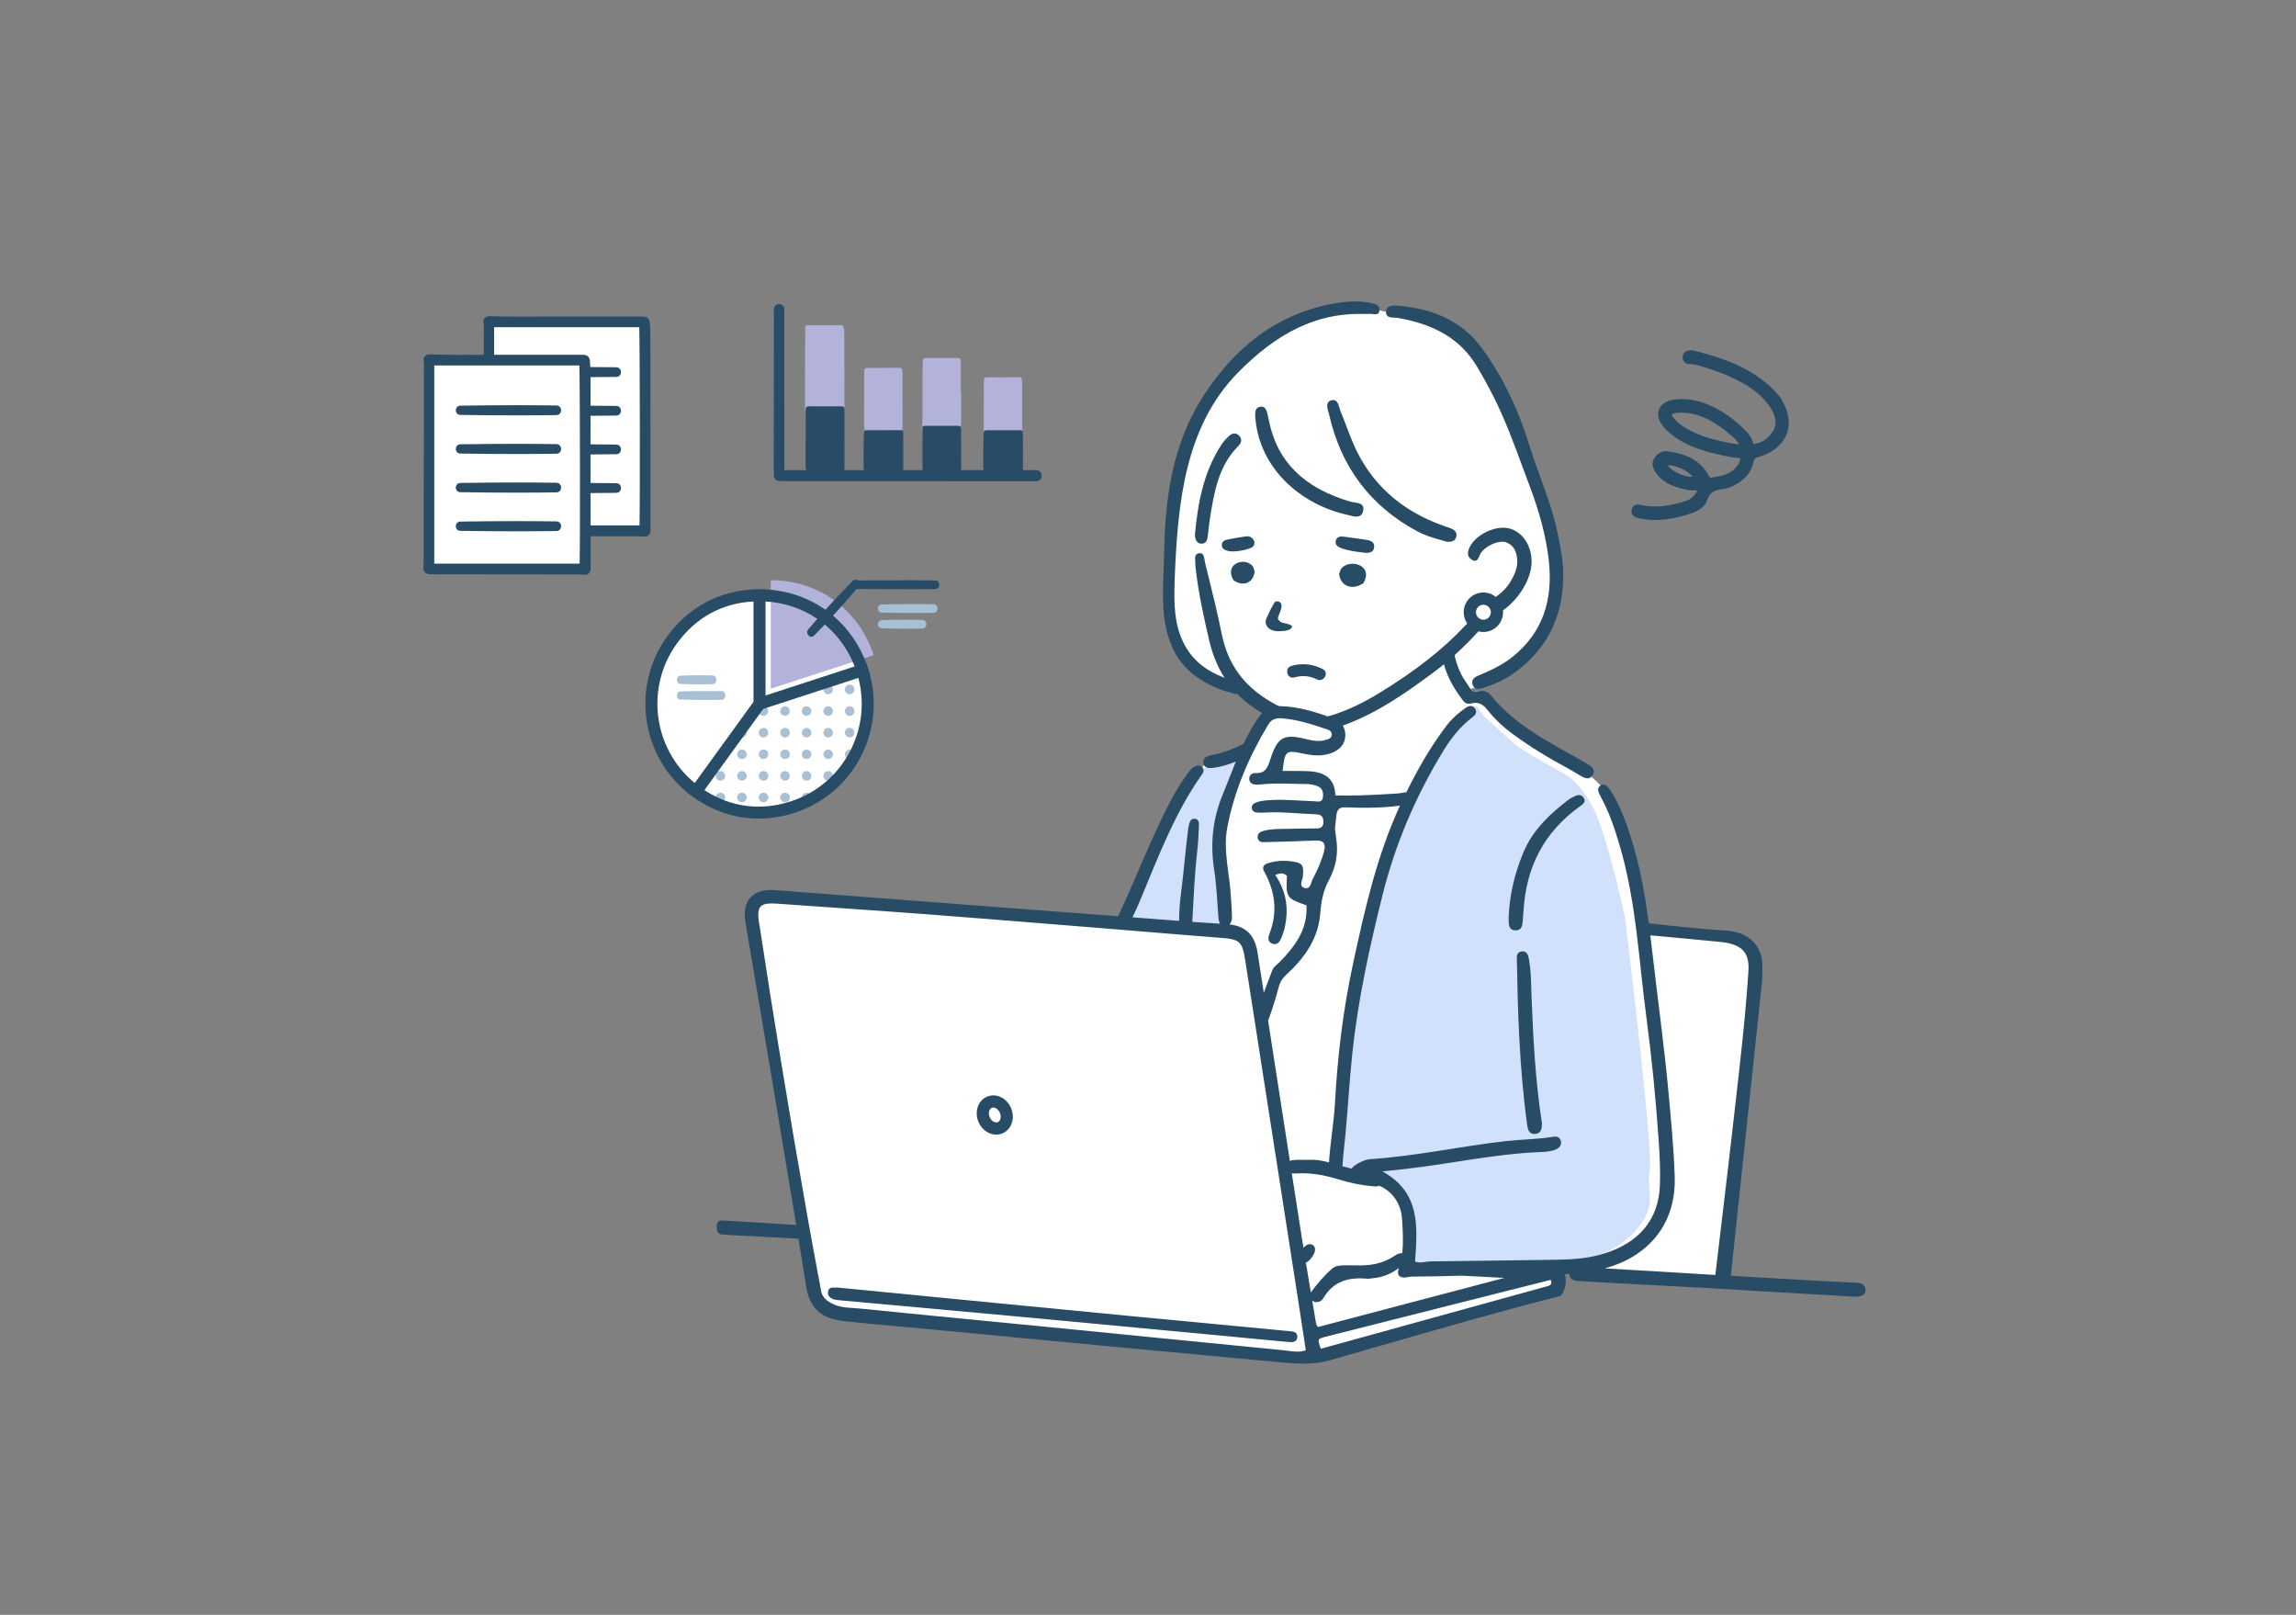 <svg width="320" height="225" viewBox="0 0 320 225" fill="none" xmlns="http://www.w3.org/2000/svg">
<rect x="0" y="0" width="320" height="225" fill="#808080" stroke="none"/>
<mask id="mask0_2521_10754" style="mask-type:alpha" maskUnits="userSpaceOnUse" x="0" y="0" width="320" height="225">
<rect width="320" height="225" fill="#DEEBF1"/>
</mask>
<g mask="url(#mask0_2521_10754)">
<path d="M243.611 131.762C242.239 130.42 240.127 130.491 240.021 130.456C239.915 130.42 228.793 129.185 228.793 129.185C228.5 128.024 225.973 112.689 223.9 110.581C223.548 109.734 221.295 107.545 219.113 106.204C215.497 104.181 208.721 100.131 207.005 97.237C207.005 97.237 204.682 97.07 204.611 96.995C204.587 96.969 204.392 96.644 204.146 96.229C211.751 94.195 217.221 88.69 216.996 80.477C218.464 77.679 215.036 70.403 214.239 68.192C212.961 65.656 212.238 62.923 211.417 60.221C210.508 57.562 209.064 55.176 207.904 52.636C207.335 51.388 206.816 50.144 205.907 49.098C202.246 44.167 195.833 44.19 191.946 43.172C181.758 42.101 172.067 47.922 166.991 57.884C164.167 64.608 161.7 77.069 163.094 85.287C162.133 85.713 163.518 88.243 163.763 89.038C165.234 93.212 169.04 95.342 173.186 96.197C174.172 97.305 175.392 98.157 176.734 98.822C176.908 98.936 177.127 99.034 177.366 99.127C176.882 99.502 176.44 99.943 176.045 100.433C175.129 101.568 174.159 102.997 173.698 104.449C171.149 106.022 168.999 104.946 167.296 107.224C163.45 111.746 158.901 123.619 156.246 128.433C144.172 127.583 119.818 125.91 107.763 125.194C107.763 125.194 105.655 124.785 105.077 125.74C104.499 126.694 104.601 127.786 104.601 127.786L113.373 180.093C113.373 180.093 113.475 182.071 115.209 182.787C129.86 184.85 166.59 187.785 179.366 189.027C183.413 190.164 214.002 180.244 217.004 179.752C217.004 179.752 217.582 179.836 217.48 178.328C217.378 176.819 217.492 176.519 217.492 176.519C217.492 176.519 220.363 175.796 220.732 176.519C221.994 179.207 238.753 178.289 239.986 178.783L244.527 135.857C244.526 135.857 244.984 133.103 243.611 131.762Z" fill="white"/>
<path d="M170.638 123.807C170.324 121.386 170.067 118.938 170.246 116.494C170.418 114.144 171.011 111.836 171.649 109.575C172.096 107.989 172.617 106.418 173.271 104.905C173.199 104.931 173.126 104.956 173.048 104.981C171.175 105.589 166.603 107.522 166.603 107.522C166.603 107.522 165.336 108.877 164.62 110.851C163.904 112.826 156.246 128.713 156.246 128.713C156.246 128.713 164.794 128.399 165.171 128.839C165.548 129.28 166.312 128.915 168.607 129.28C169.578 129.435 170.29 129.606 170.791 129.754C171.183 127.8 170.896 125.792 170.638 123.807Z" fill="#D1E1FB"/>
<path d="M226.501 127.989C226.501 127.836 224.637 119.443 223.059 114.992C221.481 110.542 219.504 109.007 219.037 108.496C218.571 107.984 212.652 105.068 210.778 103.38C208.904 101.692 206.692 99.647 206.692 99.647L205.846 98.418C205.599 98.469 204.694 98.338 204.399 98.879C204.105 99.419 204.07 100.208 203.626 100.874C203.183 101.539 200.618 103.789 198.892 107.319C197.165 110.849 195.857 111.872 194.982 114.89C194.107 117.908 193.121 119.699 192.776 121.541C192.431 123.382 189.471 135.506 188.583 139.854C187.696 144.203 186.857 154.28 186.857 154.28C186.857 154.28 186.283 160.584 186.085 163.137C187.829 163.935 189.49 164.632 191.427 164.535C192.825 164.465 193.715 165.129 194.419 166.338C196.129 169.277 196.098 173.171 194.824 176.311C195.346 176.411 195.916 176.352 196.449 176.426C197.146 176.524 197.842 176.618 198.539 176.713C200.488 176.179 205.938 176.962 207.045 176.713C209.314 176.201 218.695 176.661 220.421 175.996C222.147 175.331 226.208 173.946 228.575 170.723C230.943 167.5 229.441 166.002 229.934 162.933C230.427 159.864 226.501 128.143 226.501 127.989Z" fill="#D1E1FB"/>
<path d="M259.997 179.722C259.927 178.838 259.255 178.746 258.549 178.716C257.059 178.653 255.568 178.582 254.078 178.499C249.799 178.258 245.52 178.013 241.241 177.767C241.244 177.733 241.247 177.699 241.249 177.666C241.252 177.63 241.254 177.594 241.258 177.56C241.354 176.647 241.449 175.733 241.544 174.82C241.679 173.517 241.814 172.215 241.953 170.913C242.296 167.681 242.641 164.449 242.986 161.218C243.363 157.676 243.741 154.135 244.117 150.593C244.457 147.397 244.794 144.201 245.126 141.051L245.597 136.587L245.598 136.571C245.597 136.253 245.608 135.938 245.618 135.634C245.654 134.582 245.688 133.588 245.274 132.628C244.484 130.793 242.923 129.824 240.502 129.666C236.928 129.433 233.314 129.043 229.796 128.651C229.256 124.595 228.546 120.571 227.29 116.649C226.621 114.56 225.875 112.504 224.76 110.605C224.558 110.262 224.329 109.925 224.061 109.633C223.8 109.347 223.441 109.229 223.074 109.449C222.694 109.677 222.684 110.039 222.824 110.412C222.913 110.65 223.021 110.884 223.144 111.106C224.314 113.23 225.06 115.517 225.744 117.83C228.037 125.585 228.39 133.65 229.444 141.597C230.212 147.381 230.784 153.194 231.182 159.021C231.318 161.026 231.415 163.03 231.351 165.039C231.19 170.115 228.282 173.152 223.671 174.635C221.554 175.315 219.326 175.488 217.102 175.521C211.216 175.607 205.33 175.69 199.444 175.753C198.706 175.761 197.96 176.055 197.22 175.784C197.556 170.973 198.018 166.17 192.675 163.213C193.892 163.085 194.865 162.989 195.836 162.879C202.114 162.17 208.307 160.776 214.643 160.52C215.397 160.49 216.178 160.456 216.887 160.135C217.352 159.925 217.663 159.548 217.548 159.005C217.424 158.415 216.953 158.304 216.443 158.392C214.325 158.756 212.171 158.739 210.044 158.976C203.692 159.686 197.428 161.076 191.036 161.508C190.236 161.562 189.506 161.928 188.823 162.377C188.613 162.515 188.48 162.668 188.399 162.83C187.964 162.724 187.53 162.615 187.099 162.498C187.185 161.037 187.371 159.583 187.512 158.124C187.874 154.372 188.073 150.604 188.467 146.857C189.256 139.343 190.867 131.986 192.7 124.664C194.47 117.591 197.294 110.997 201.057 104.787C202.166 102.957 203.457 101.267 205.184 99.965C205.63 99.629 205.938 99.242 205.568 98.715C205.202 98.192 204.703 98.325 204.257 98.64C203.296 99.318 202.396 100.077 201.679 101.013C199.444 103.932 197.626 107.103 196.007 110.389C195.821 110.4 195.624 110.435 195.431 110.47C195.253 110.503 195.084 110.534 194.93 110.544C192.733 110.69 190.177 110.846 187.65 110.846C187.123 110.846 186.612 110.838 186.11 110.825C186.027 108.669 184.907 107.574 182.325 107.452C181.174 107.398 180.02 107.425 178.766 107.414C179.071 104.591 179.194 104.488 181.587 104.994C182.555 105.199 183.523 105.343 184.513 105.192C185.372 105.06 186.165 104.765 186.805 104.156C187.943 103.074 187.644 100.838 186.206 100.27C183.706 99.283 181.146 98.465 178.422 98.388C177.13 98.352 176.195 98.831 175.396 99.979C174.589 101.138 173.921 102.362 173.326 103.619C172.273 104.173 171.177 104.636 170.016 104.955C169.471 105.104 168.9 105.164 168.366 105.342C167.883 105.503 167.608 105.892 167.748 106.426C167.878 106.919 168.283 107.044 168.91 107.02C170.054 106.878 171.161 106.56 172.236 106.117C171.608 107.662 171.028 109.227 170.391 110.763C169.031 114.04 168.651 117.555 169.217 121.15C169.56 123.332 169.634 125.558 169.812 127.765C169.841 128.121 169.888 128.47 170.06 128.708C168.75 128.632 167.427 128.539 166.172 128.446C166.352 125.167 166.484 121.884 166.86 118.618C167.002 117.383 167.05 116.137 167.104 114.895C167.119 114.537 166.996 114.151 166.561 114.087C166.079 114.015 165.864 114.358 165.75 114.762C165.674 115.034 165.623 115.317 165.587 115.598C165.207 118.561 164.981 121.546 164.595 124.503C164.428 125.79 164.342 127.057 164.331 128.307C162.167 128.144 160.003 127.979 157.84 127.815C158.244 126.971 158.628 126.116 158.99 125.247C161.47 119.29 163.754 113.23 167.519 107.906C167.743 107.589 167.848 107.258 167.58 106.931C167.318 106.61 166.961 106.61 166.611 106.768C166.215 106.947 165.905 107.244 165.65 107.591C164.765 108.792 163.968 110.047 163.267 111.371C160.471 116.654 158.378 122.261 155.84 127.664C148.992 127.145 142.143 126.627 135.295 126.106C126.219 125.415 117.143 124.722 108.067 124.027C107.864 124.011 107.665 124.003 107.474 124.003C106.145 124.003 105.155 124.378 104.532 125.116C103.865 125.906 103.654 127.067 103.904 128.568C104.491 132.084 105.093 135.622 105.674 139.045L105.699 139.188C106.241 142.374 106.801 145.669 107.345 148.925C107.656 150.784 107.968 152.642 108.281 154.509C109.171 159.821 110.081 165.251 110.973 170.686C109.612 170.601 108.25 170.505 106.889 170.421C104.797 170.292 102.706 170.167 100.614 170.049C100.222 170.027 99.875 170.232 99.884 170.991C99.893 171.746 100.239 171.98 100.634 172.008C101.226 172.051 101.818 172.094 102.41 172.125C105.311 172.278 108.211 172.412 111.112 172.581C111.17 172.585 111.227 172.588 111.285 172.591C111.651 174.834 112.013 177.075 112.369 179.307C112.837 182.248 114.429 183.714 117.531 184.06C120.306 184.371 123.128 184.625 125.859 184.871C127.152 184.987 128.445 185.104 129.738 185.227C133.035 185.539 136.332 185.853 139.638 186.168C144.696 186.65 149.754 187.132 154.812 187.609C162.274 188.312 170.288 189.065 178.337 189.804C179.506 189.911 180.562 190 181.639 190H181.639C183.057 190 184.264 189.844 185.437 189.508C187.428 188.938 189.418 188.365 191.408 187.792L191.562 187.748C199.905 185.344 208.532 182.859 217.091 180.669C217.302 180.615 217.559 180.53 217.681 180.345C218.201 179.557 218.341 178.608 218.106 177.526C218.314 177.514 218.521 177.502 218.729 177.487C218.719 178.202 219.272 178.44 219.92 178.482C220.912 178.547 221.905 178.611 222.898 178.664C227.764 178.925 232.632 179.167 237.498 179.444C244.482 179.841 251.464 180.262 258.447 180.673C259.457 180.722 260.048 180.379 259.997 179.722ZM195.412 169.907C195.504 171.48 195.619 173.066 195.426 174.635C195.081 174.546 194.693 174.764 194.376 174.977C192.731 176.083 190.903 176.383 188.973 176.306C188.37 176.282 187.765 176.31 187.161 176.311C186.618 176.311 186.081 176.4 185.669 176.756C184.579 177.699 183.649 178.804 182.788 179.952C182.753 179.998 182.725 180.046 182.699 180.093C182.468 178.721 182.234 177.331 182.004 175.934C182.555 175.709 183.291 174.723 183.289 174.092C183.265 173.678 183.032 173.375 182.532 173.349C182.288 173.336 181.957 173.552 181.664 173.854C181.561 173.212 181.458 172.571 181.358 171.932C180.919 169.126 180.48 166.305 180.041 163.482C180.231 163.513 180.439 163.513 180.644 163.5C182.674 163.372 184.621 163.727 186.559 164.332C188.11 164.815 189.712 165.144 191.338 165.289C191.643 165.317 191.976 165.333 192.231 165.216C194.039 165.978 195.281 167.673 195.412 169.907ZM187.481 112.485C187.534 112.485 187.59 112.486 187.649 112.489C188.603 112.529 189.46 112.549 190.268 112.549H190.269C192.046 112.549 193.627 112.452 195.101 112.251C195.106 112.251 195.113 112.25 195.118 112.25C191.88 119.265 190.203 126.754 188.581 134.257C187.196 140.667 186.41 147.159 186.056 153.702C185.907 156.47 185.391 159.201 185.227 161.965C184.285 161.713 183.379 161.54 182.583 161.606C181.734 161.606 181.166 161.592 180.598 161.61C180.302 161.619 180.008 161.656 179.773 161.762C178.915 156.246 178.061 150.737 177.225 145.341L177.201 145.184C177.047 144.19 176.893 143.197 176.739 142.204C177.324 140.65 177.814 139.066 178.239 137.462C178.432 136.734 178.79 136.237 179.361 135.719C181.854 133.458 183.744 130.718 184.005 127.282C184.133 125.606 184.416 124.113 185.197 122.661C186.184 120.826 186.567 118.923 186.225 116.782C186.157 116.355 186.1 115.917 186.055 115.475C186.119 114.906 186.181 114.337 186.236 113.77C186.332 112.785 186.623 112.485 187.481 112.485ZM171.062 115.226C172.054 110.107 174.077 105.416 176.75 100.983C177.178 100.272 177.735 100.028 178.535 100.08C180.748 100.226 182.827 100.908 184.906 101.606C185.267 101.727 185.59 101.891 185.611 102.318C185.636 102.85 185.206 102.965 184.822 103.084C183.886 103.375 182.961 103.214 182.044 102.984C178.955 102.207 178.056 102.663 177.064 105.759C176.708 106.87 176.398 107.789 174.991 107.712C174.537 107.687 174.083 107.98 174.112 108.541C174.145 109.172 174.637 109.313 175.168 109.33C175.345 109.336 175.526 109.325 175.703 109.303C177.844 109.046 179.991 109.243 182.134 109.242C182.615 109.242 183.115 109.356 183.571 109.517C184.262 109.762 184.47 110.334 184.386 111.043C184.283 111.912 183.619 111.651 183.143 111.638C181.089 111.584 179.04 111.337 176.98 111.484C176.311 111.533 175.638 111.567 175.011 111.84C174.659 111.992 174.391 112.238 174.482 112.671C174.557 113.026 174.843 113.187 175.172 113.212C175.571 113.242 175.975 113.243 176.375 113.217C178.75 113.068 181.108 113.398 183.475 113.461C184.134 113.479 184.434 113.797 184.446 114.473C184.458 115.176 184.145 115.431 183.475 115.429C182.045 115.427 180.615 115.472 179.185 115.49C178.201 115.502 177.216 115.497 176.251 115.729C175.699 115.862 175.153 116.096 175.306 116.795C175.444 117.429 176.023 117.348 176.52 117.333C178.797 117.26 181.075 117.216 183.351 117.114C184.468 117.064 184.82 117.533 184.542 118.593C184.184 119.958 183.626 121.241 182.961 122.474C182.688 122.979 182.658 123.96 181.829 123.721C180.958 123.469 181.552 122.649 181.587 122.088C181.636 121.299 181.794 120.416 180.822 120.174C179.467 119.837 178.068 119.855 176.715 120.271C176.207 120.427 175.832 120.769 176.178 121.397C177.706 124.17 178.116 127.042 176.94 130.063C176.731 130.599 176.637 131.188 177.279 131.464C177.993 131.771 178.34 131.246 178.59 130.67C178.935 129.879 179.13 129.053 179.243 128.191C179.542 125.915 179.043 123.827 177.744 121.915C178.45 121.607 178.935 121.624 179.363 122.035C179.209 125.042 179.306 125.189 182.084 126.138C182.286 129.459 180.512 131.842 178.359 134.034C177.984 134.416 177.51 134.691 177.306 135.233C176.919 136.264 176.528 137.292 176.137 138.321C175.851 136.477 175.566 134.633 175.279 132.79C174.894 130.306 173.703 129.086 171.345 128.799C171.61 128.571 171.709 128.182 171.704 127.779C171.691 126.742 171.596 125.705 171.532 124.669C171.339 121.523 170.444 118.417 171.062 115.226ZM180.791 188.329C180.37 188.329 179.945 188.272 179.53 188.215C179.32 188.186 179.103 188.157 178.89 188.136C172.486 187.517 166.041 186.876 159.809 186.256L159.381 186.213C155.68 185.845 151.979 185.477 148.277 185.112C144.628 184.753 140.978 184.398 137.328 184.044C131.634 183.491 125.746 182.919 119.879 182.329C119.58 182.299 119.275 182.279 118.967 182.259C117.907 182.191 116.811 182.12 115.829 181.564C114.986 181.087 114.57 180.578 114.438 179.863C114.3 179.118 113.963 177.308 113.963 177.308C113.458 174.59 112.936 171.78 112.447 168.999C109.916 154.596 107.759 141.487 105.855 128.923C105.846 128.863 105.833 128.804 105.816 128.733C105.806 128.687 105.795 128.64 105.788 128.594C105.604 127.398 105.665 126.725 105.991 126.343C106.265 126.023 106.758 125.88 107.589 125.88C107.807 125.88 108.045 125.89 108.318 125.91C111.437 126.14 114.61 126.359 117.684 126.57L117.801 126.578C121.399 126.826 125.12 127.083 128.776 127.359C135.023 127.831 141.372 128.344 147.512 128.84C149.342 128.987 151.172 129.135 153.002 129.282C154.971 129.44 156.941 129.603 158.91 129.765L159.465 129.811C162.991 130.102 166.636 130.403 170.223 130.675C172.763 130.869 173.134 131.202 173.525 133.649C174.068 137.036 174.601 140.484 175.117 143.819L175.121 143.849C175.357 145.374 175.593 146.899 175.83 148.423L177.545 159.432C178.651 166.53 179.757 173.629 180.861 180.727C181.127 182.435 181.385 184.144 181.648 185.878L181.991 188.139C181.619 188.267 181.226 188.329 180.791 188.329ZM183.389 184.202L183.381 184.149C183.218 183.172 183.053 182.196 182.889 181.219C183.044 181.352 183.249 181.434 183.484 181.433C183.768 181.431 184.165 181.34 184.431 180.886C185.816 178.524 187.949 177.94 190.472 178.164C190.805 178.194 191.149 178.118 191.486 178.082C192.791 177.941 193.948 177.452 194.97 176.676C194.963 176.699 194.956 176.722 194.948 176.745C194.612 177.716 195.106 178.153 196.154 177.954C196.33 177.92 196.509 177.879 196.687 177.879C199.024 177.872 201.36 177.808 203.696 177.743L209.669 178.055L183.684 184.9C183.463 184.657 183.427 184.436 183.389 184.202ZM216.183 178.883C216.12 179.024 215.952 179.13 215.671 179.208C207.324 181.509 198.978 183.814 190.606 186.126L184.089 187.926C183.829 187.242 183.717 186.857 183.815 186.668C183.905 186.493 184.213 186.388 184.827 186.233C192.874 184.199 200.922 182.167 208.979 180.132L216.124 178.328C216.222 178.571 216.242 178.753 216.183 178.883ZM230.548 177.128C228.255 176.993 225.961 176.861 223.667 176.73C229.4 175.179 233.64 170.863 233.408 163.903C233.279 160.03 232.908 156.181 232.555 152.336C231.962 145.87 231.067 139.432 230.326 132.979C230.224 132.093 230.12 131.208 230.011 130.324C233.203 130.615 236.5 130.917 239.741 131.239C242.749 131.537 243.854 132.675 243.684 135.295C243.27 141.645 242.53 148.071 241.815 154.286C241.675 155.5 241.535 156.713 241.398 157.927C240.926 162.089 240.421 166.318 239.932 170.408C239.644 172.819 239.356 175.23 239.072 177.641L239.072 177.643C238.812 177.628 238.552 177.614 238.291 177.599C235.71 177.449 233.129 177.28 230.548 177.128Z" fill="#284B66"/>
<path d="M179.826 185.485L177.992 185.312C171.985 184.744 165.177 184.102 158.581 183.469C152.303 182.868 145.764 182.231 139.995 181.669L138.846 181.557C134.318 181.117 129.792 180.674 125.215 180.227L116.933 179.418C116.877 179.402 116.795 179.395 116.671 179.395C116.621 179.395 116.567 179.398 116.513 179.404C116.471 179.41 116.427 179.411 116.381 179.411C116.355 179.411 116.267 179.409 116.267 179.409C116.225 179.408 116.184 179.407 116.142 179.407C115.95 179.407 115.44 179.407 115.395 180.045C115.361 180.539 115.662 180.884 116.292 181.07C116.471 181.122 116.652 181.139 116.827 181.154L116.878 181.159C119.616 181.408 122.355 181.657 125.093 181.906L125.363 181.93C130.583 182.404 135.982 182.894 141.288 183.386C148.424 184.047 155.579 184.721 162.498 185.373L169.355 186.019C170.562 186.133 171.768 186.248 172.975 186.363L173.385 186.402C175.48 186.601 177.575 186.801 179.671 186.994C179.774 187.004 179.859 187.008 179.938 187.008C180.628 187.008 180.793 186.618 180.81 186.29C180.846 185.578 180.208 185.52 179.826 185.485Z" fill="#284B66"/>
<path d="M137.736 157.815C138.095 157.999 138.469 158.092 138.849 158.092C139.15 158.092 139.444 158.032 139.722 157.915C140.354 157.647 140.821 157.115 141.036 156.417C141.235 155.771 141.192 155.053 140.915 154.395C140.638 153.736 140.154 153.205 139.554 152.898C139.194 152.714 138.82 152.621 138.441 152.621C138.14 152.621 137.846 152.681 137.567 152.799C136.935 153.066 136.469 153.598 136.253 154.297C136.054 154.942 136.097 155.66 136.374 156.318C136.652 156.977 137.135 157.509 137.736 157.815ZM137.867 154.797C137.933 154.585 138.06 154.43 138.225 154.36C138.291 154.331 138.364 154.317 138.44 154.317C138.552 154.317 138.669 154.348 138.787 154.408C139.033 154.534 139.236 154.763 139.358 155.054C139.481 155.345 139.504 155.652 139.422 155.916C139.357 156.128 139.23 156.284 139.065 156.354C138.998 156.382 138.926 156.396 138.85 156.396C138.737 156.396 138.621 156.366 138.503 156.306C138.257 156.18 138.054 155.95 137.931 155.66C137.808 155.368 137.786 155.062 137.867 154.797Z" fill="#284B66"/>
<path d="M205.059 98.014C206.051 97.739 206.705 98.141 207.322 98.925C208.357 100.238 209.592 101.371 210.947 102.356C213.303 104.067 215.776 105.59 218.345 106.959C219.064 107.343 219.747 107.794 220.459 108.192C220.994 108.492 221.578 108.63 221.959 108.004C222.379 107.315 221.922 106.878 221.374 106.528C221.104 106.357 220.826 106.2 220.548 106.042C215.96 103.431 211.176 101.098 207.755 96.847C207.313 96.298 206.652 96.167 206.006 96.372C205.447 96.55 205.144 96.372 204.883 95.909C204.692 95.57 204.459 95.253 204.237 94.932C203.289 93.558 202.835 92.011 202.536 90.407C202.482 90.457 202.427 90.507 202.369 90.555C201.97 91.013 201.537 91.436 201.078 91.827C201.491 93.971 202.557 95.861 203.922 97.632C204.21 98.005 204.605 98.14 205.059 98.014Z" fill="#284B66"/>
<path d="M220.054 112.456C220.101 112.421 220.152 112.386 220.204 112.35C220.478 112.161 220.789 111.947 220.842 111.641C220.871 111.476 220.82 111.301 220.691 111.12C220.531 110.896 220.322 110.783 220.071 110.783C219.758 110.783 219.43 110.954 219.141 111.104C218.963 111.196 218.759 111.306 218.579 111.445C216.254 113.229 213.694 115.491 212.331 118.743C211.057 121.786 210.381 124.761 210.265 127.842L210.265 127.975C210.265 128.071 210.264 128.167 210.266 128.263C210.276 128.832 210.291 129.611 211.224 129.631L211.256 129.632C212.053 129.632 212.174 128.99 212.225 128.389C212.27 127.855 212.302 127.422 212.325 127.025C212.688 120.749 215.216 115.983 220.054 112.456Z" fill="#284B66"/>
<path d="M213.107 133.727C213.021 133.232 212.903 132.553 212.221 132.553C212.179 132.553 212.135 132.556 212.089 132.561C211.362 132.647 211.386 133.251 211.406 133.737C211.409 133.801 211.411 133.865 211.413 133.927C211.535 140.791 211.756 148.771 212.829 156.608C212.914 157.226 213.019 157.995 213.852 157.995C213.895 157.995 213.941 157.993 213.988 157.989C214.875 157.91 214.892 157.127 214.905 156.486C213.973 150.531 213.672 144.377 213.462 139.076C213.446 138.682 213.435 138.288 213.424 137.893C213.386 136.523 213.346 135.107 213.107 133.727Z" fill="#284B66"/>
<path d="M170.276 88.336C169.748 85.69 169.091 83.025 168.456 80.447L168.417 80.29C168.261 79.656 168.104 79.021 167.95 78.387C167.926 78.29 167.91 78.179 167.891 78.055C167.823 77.595 167.746 77.075 167.239 77.075C167.199 77.075 167.156 77.078 167.11 77.085C166.496 77.182 166.541 77.716 166.58 78.187C166.595 78.361 166.609 78.525 166.594 78.671C166.585 78.764 166.6 78.858 166.614 78.95C166.621 78.99 166.627 79.03 166.631 79.069C167.01 82.558 167.778 86.005 168.531 89.236C168.988 91.199 169.699 92.927 170.667 94.439C168.094 93.476 166.329 92.044 165.182 90.005C163.6 87.191 163.589 83.981 163.732 80.38C164.14 70.091 165.157 59.417 172.544 51.909C178.029 46.333 183.396 43.737 189.432 43.737C189.507 43.737 189.582 43.737 189.656 43.738C189.79 43.738 189.923 43.739 190.057 43.74C190.19 43.741 190.324 43.743 190.457 43.743C190.625 43.743 190.793 43.741 190.961 43.734C190.976 43.734 190.991 43.734 191.006 43.734C191.116 43.734 191.236 43.748 191.352 43.762C191.468 43.776 191.588 43.79 191.697 43.79C191.958 43.79 192.206 43.723 192.254 43.233C192.319 42.554 191.724 42.367 191.16 42.245C190.411 42.082 189.619 42 188.808 42C188.231 42 187.629 42.041 187.018 42.123C179.127 43.18 172.645 47.554 167.753 55.123C163.14 62.26 162.377 70.039 162.24 77.382C162.226 78.128 162.196 78.892 162.168 79.631C162.028 83.249 161.882 86.99 163.472 90.382C165.259 94.193 169.002 95.871 171.827 96.606C172.061 96.667 172.275 96.699 172.464 96.702C173.523 97.786 174.767 98.723 176.212 99.515C176.419 99.628 176.628 99.737 176.836 99.845L176.854 99.854L176.87 99.843C177.538 99.416 178.35 99.122 179.284 98.968L179.396 98.949L179.292 98.903C174.119 96.592 171.254 93.234 170.276 88.336Z" fill="#284B66"/>
<path d="M206.055 87.968C206.276 88.026 206.506 88.059 206.745 88.059C208.258 88.059 209.489 86.825 209.489 85.307C209.489 85.216 209.484 85.125 209.476 85.037C211.643 83.547 213.441 80.686 213.46 78.329C213.478 76.057 212.26 74.175 210.429 73.647C210.153 73.567 209.847 73.527 209.518 73.527C207.847 73.527 205.933 74.523 205.064 75.844C204.432 76.805 204.434 77.515 205.07 77.953C205.253 78.079 205.411 78.14 205.553 78.14C205.907 78.14 206.06 77.77 206.195 77.443C206.258 77.291 206.317 77.148 206.39 77.045C206.993 76.194 208.359 75.475 209.373 75.475C209.547 75.475 209.703 75.497 209.839 75.54C210.767 75.837 211.29 76.564 211.44 77.761C211.597 79.012 211.093 80.075 210.525 81.037C209.995 81.936 209.257 82.609 208.475 83.172C208.002 82.786 207.4 82.554 206.745 82.554C205.231 82.554 204 83.789 204 85.307C204 85.888 204.181 86.426 204.489 86.871C204.421 86.94 204.356 87.01 204.292 87.079C204.253 87.122 204.214 87.164 204.174 87.206C201.09 90.481 197.341 93.426 192.376 96.477C190.123 97.86 188.047 98.859 186.03 99.531C185.461 99.721 184.924 99.847 184.389 99.915L184.157 99.945L184.353 100.072C185.013 100.499 185.505 100.947 185.855 101.442L185.89 101.491L185.948 101.475C186.541 101.306 187.091 101.126 187.631 100.922C192.181 99.206 196.07 96.451 199.983 93.541C201.975 92.058 203.938 90.263 205.981 88.052C206.005 88.026 206.03 87.997 206.055 87.968ZM206.745 84.263C207.319 84.263 207.785 84.731 207.785 85.307C207.785 85.882 207.319 86.35 206.745 86.35C206.171 86.35 205.704 85.882 205.704 85.307C205.704 84.731 206.171 84.263 206.745 84.263Z" fill="#284B66"/>
<path d="M178.449 85.144C178.649 84.685 178.67 84.282 178.505 84.039C178.384 83.86 178.172 83.764 177.935 83.784C177.694 83.811 177.608 83.97 177.532 84.11L177.226 84.666C177.14 84.821 177.055 84.976 176.977 85.134C176.913 85.262 176.856 85.393 176.799 85.523C176.75 85.634 176.702 85.744 176.636 85.88C176.53 86.102 176.42 86.331 176.399 86.589C176.369 86.956 176.544 87.316 176.878 87.575C177.243 87.858 177.734 87.936 178.082 87.952C178.31 87.962 178.54 87.943 178.762 87.925L178.832 87.919C178.89 87.915 178.948 87.909 179.006 87.902C179.28 87.871 179.49 87.818 179.668 87.737C179.991 87.588 180.128 87.413 180.05 87.238C180.002 87.145 179.877 87.088 179.742 87.032L179.71 87.019C179.574 86.962 179.43 86.921 179.32 86.892C179.235 86.869 179.146 86.853 179.057 86.837C178.942 86.816 178.833 86.797 178.732 86.762C178.553 86.7 178.396 86.602 178.278 86.477C178.188 86.382 178.135 86.288 178.12 86.195C178.094 86.035 178.174 85.855 178.244 85.696C178.32 85.523 178.388 85.34 178.449 85.144Z" fill="#284B66"/>
<path d="M188.507 78.552C187.823 78.552 187.217 78.828 186.888 79.29L186.866 79.321L186.627 79.994L186.639 80.062C186.823 81.133 187.516 81.772 188.492 81.772C188.98 81.772 189.498 81.605 189.952 81.301L190.003 81.266L190.035 81.213C190.554 80.342 190.412 79.736 190.201 79.381C189.897 78.87 189.248 78.552 188.507 78.552Z" fill="#284B66"/>
<path d="M171.907 80.836L171.952 80.869C172.35 81.155 172.806 81.313 173.235 81.313H173.235C174.092 81.313 174.701 80.711 174.863 79.703L174.873 79.638L174.663 79.005L174.644 78.976C174.355 78.54 173.823 78.281 173.221 78.281C172.57 78.281 172 78.58 171.733 79.061C171.548 79.395 171.423 79.966 171.879 80.786L171.907 80.836Z" fill="#284B66"/>
<path d="M191.516 76.27C191.612 75.559 191.075 75.321 190.493 75.23C189.445 75.064 188.394 74.926 187.343 74.781C186.84 74.711 186.336 74.742 186.178 75.323C186.017 75.914 186.465 76.193 186.925 76.369C187.995 76.778 189.13 76.882 190.343 77.033C190.84 77.045 191.42 76.975 191.516 76.27Z" fill="#284B66"/>
<path d="M171.387 76.818C172.333 76.88 173.354 76.716 174.307 76.353C174.764 76.18 174.953 75.792 174.771 75.338C174.588 74.882 174.148 74.669 173.652 74.734C172.746 74.853 171.848 75.018 170.961 75.206C170.524 75.298 170.249 75.588 170.289 76.012C170.336 76.513 170.765 76.695 171.387 76.818Z" fill="#284B66"/>
<path d="M184.76 94.062C184.844 93.71 184.696 93.398 184.364 93.228C183.485 92.778 182.562 92.551 181.621 92.551C181.07 92.551 180.516 92.63 179.975 92.787C179.479 92.932 179.356 93.364 179.403 93.69C179.452 94.042 179.714 94.421 180.17 94.421C180.249 94.421 180.332 94.409 180.415 94.384C180.83 94.264 181.247 94.203 181.656 94.203C182.309 94.203 182.941 94.357 183.535 94.661C183.662 94.726 183.793 94.759 183.924 94.759C184.358 94.759 184.679 94.4 184.76 94.062Z" fill="#284B66"/>
<path d="M217.157 74.661L217.064 74.202C216.532 71.568 215.602 69.019 214.703 66.554C214.176 65.11 213.632 63.616 213.172 62.118C211.568 56.891 209.402 52.448 206.551 48.535C203.98 45.006 200.177 43.065 194.923 42.601C194.756 42.586 194.577 42.573 194.396 42.573C194.109 42.573 193.237 42.573 193.181 43.406C193.164 43.663 193.215 43.855 193.338 43.992C193.557 44.234 193.955 44.249 194.34 44.263C194.508 44.269 194.665 44.274 194.805 44.298C200.124 45.211 203.637 47.368 205.86 51.088C206.64 52.391 207.381 53.739 208.128 55.209C209.739 58.38 210.985 61.761 212.191 65.03C212.493 65.849 212.835 66.778 213.178 67.684C214.622 71.502 215.468 74.755 215.841 77.921C216.529 83.763 214.903 88.195 210.871 91.47C209.399 92.665 207.782 93.395 206.117 94.097C205.692 94.276 204.981 94.576 205.237 95.377C205.368 95.785 205.637 95.992 206.038 95.992C206.222 95.992 206.43 95.952 206.695 95.866C208.382 95.317 209.733 94.678 210.825 93.915C215.442 90.687 217.811 86.155 217.867 80.443C217.932 78.467 217.538 76.532 217.157 74.661Z" fill="#284B66"/>
<path d="M197.556 74.043C198.663 74.635 199.869 74.976 200.938 75.279C201.187 75.35 201.43 75.418 201.673 75.49C201.743 75.494 201.811 75.497 201.875 75.497C202.473 75.497 202.802 75.3 202.941 74.859C203.104 74.346 202.885 73.924 202.326 73.671C202.077 73.559 201.815 73.473 201.551 73.387C201.439 73.35 201.328 73.314 201.217 73.275C195.251 71.178 191.024 67.354 188.653 61.908C188.284 61.061 187.95 60.181 187.622 59.317C187.37 58.65 187.108 57.961 186.831 57.288C186.775 57.154 186.73 56.997 186.682 56.83C186.534 56.317 186.366 55.736 185.825 55.736C185.735 55.736 185.636 55.752 185.531 55.785C184.753 56.027 184.965 56.768 185.152 57.422C185.189 57.55 185.224 57.675 185.251 57.79C186.903 65.097 191.043 70.565 197.556 74.043Z" fill="#284B66"/>
<path d="M188.074 71.807C188.382 71.887 188.73 71.977 189.042 71.977C189.586 71.977 189.888 71.713 189.994 71.147C190.05 70.852 190.016 70.623 189.892 70.448C189.668 70.132 189.195 70.062 188.738 69.995C188.536 69.965 188.346 69.936 188.182 69.888C181.685 67.978 177.978 64.278 176.847 58.576C176.793 58.303 176.743 58.056 176.68 57.806L176.658 57.72C176.534 57.222 176.394 56.657 175.809 56.657C175.751 56.657 175.689 56.663 175.624 56.675C174.916 56.799 174.931 57.449 174.942 57.923L174.944 58.005C175.168 61.404 176.605 64.528 179.102 67.039C181.38 69.331 184.453 70.996 187.753 71.727C187.852 71.749 187.958 71.776 188.074 71.807Z" fill="#284B66"/>
<path d="M172.713 60.712C172.508 60.502 172.285 60.396 172.049 60.396C171.771 60.396 171.481 60.546 171.185 60.84C170.88 61.144 170.561 61.472 170.314 61.842C167.679 65.795 166.945 70.244 166.543 74.454C166.568 74.878 166.613 75.666 167.368 75.749C167.411 75.754 167.451 75.756 167.49 75.756C168.196 75.756 168.295 74.994 168.332 74.706C168.372 74.398 168.406 74.09 168.439 73.776C168.489 73.314 168.541 72.836 168.615 72.371L168.631 72.266C169.202 68.661 169.793 64.934 172.589 62.146C173.073 61.664 173.119 61.127 172.713 60.712Z" fill="#284B66"/>
<path d="M237.931 69.695C238.309 68.525 239.038 68.241 240.251 68.128C240.535 68.101 240.846 68.018 241.15 67.888C242.987 67.102 244.037 65.968 244.361 64.422C244.469 63.904 244.641 63.784 245.175 63.64C246.821 63.194 248.195 62.151 248.85 60.849C249.442 59.673 249.46 58.294 248.901 56.859C248.771 56.525 248.596 56.208 248.427 55.902C248.349 55.762 248.272 55.622 248.199 55.481L248.192 55.468L248.004 55.211L247.995 55.202C247.859 55.059 247.725 54.911 247.592 54.764C247.303 54.447 247.005 54.118 246.677 53.825C244.931 52.265 242.141 50.29 236.013 48.844C235.855 48.807 235.684 48.796 235.518 48.811C234.861 48.872 234.496 49.244 234.518 49.83C234.526 50.046 234.585 50.231 234.694 50.379C234.87 50.619 235.17 50.746 235.539 50.736C235.843 50.729 236.155 50.769 236.493 50.86C238.951 51.524 241.061 52.358 242.943 53.41C244.468 54.263 245.613 55.228 246.443 56.359C246.594 56.564 246.736 56.778 246.867 56.995C247.59 58.2 247.66 59.221 247.081 60.116C246.398 61.172 245.491 61.761 244.382 61.871C244.281 61.415 244.086 60.993 243.786 60.585C243.648 60.396 243.486 60.209 243.292 60.011C241.616 58.306 239.835 57.091 237.848 56.296C236.25 55.657 234.676 55.458 233.172 55.703C232.221 55.859 231.514 56.342 231.235 57.03C230.963 57.698 231.117 58.503 231.657 59.239L231.657 59.239C231.691 59.285 231.727 59.331 231.764 59.377C231.968 59.63 232.145 59.824 232.321 59.989C233.726 61.305 235.498 62.234 237.896 62.913C239.621 63.401 241.11 63.701 242.565 63.855C242.514 64.413 242.23 64.809 241.925 65.153C241.02 66.175 239.786 66.357 238.474 66.551C238.361 66.568 238.314 66.535 238.262 66.464C238.228 66.418 238.197 66.359 238.164 66.297L238.137 66.246C238.001 65.993 237.849 65.752 237.685 65.529C236.333 63.686 234.216 63.151 232.522 62.891C231.717 62.767 231.015 63.116 230.546 63.873C230.067 64.647 230.41 65.333 230.808 65.902C230.829 65.931 230.87 65.989 230.87 65.989C231.935 67.439 233.513 67.89 235.037 68.228C235.414 68.311 235.804 68.323 236.216 68.335C236.327 68.338 236.44 68.341 236.556 68.346C236.169 69.136 235.607 69.61 234.763 69.868C233.117 70.37 230.938 70.878 228.681 70.341C228.012 70.183 227.55 70.42 227.411 70.993C227.34 71.286 227.38 71.539 227.53 71.743C227.679 71.946 227.929 72.091 228.292 72.184C228.453 72.225 228.612 72.256 228.733 72.278C230.867 72.666 233.084 72.427 235.713 71.523C236.548 71.235 237.611 70.685 237.931 69.695ZM233.293 57.609C233.758 57.462 234.245 57.478 234.743 57.51C237.411 57.678 239.456 59.127 241.269 60.668C241.564 60.919 241.898 61.203 242.143 61.536C242.238 61.666 242.315 61.796 242.376 61.931C242.341 61.935 242.298 61.929 242.236 61.918L242.203 61.913C239.265 61.441 236.864 60.848 234.7 59.491C234.084 59.104 233.571 58.643 233.133 58.08L233.114 58.055C233.033 57.944 232.998 57.85 233.018 57.79C233.039 57.724 233.14 57.658 233.293 57.609ZM235.936 66.43C234.862 66.508 233.11 65.753 232.471 64.881C232.463 64.87 232.455 64.859 232.447 64.847C233.424 64.737 235.162 65.514 235.936 66.43Z" fill="#284B66"/>
<path d="M117.691 57.024C117.691 57.063 117.691 57.101 117.689 57.135C117.679 56.685 117.609 56.631 117.236 56.629C115.758 56.626 114.281 56.624 112.803 56.626C112.387 56.627 112.289 56.75 112.287 57.224V57.584C112.243 57.502 112.219 57.393 112.21 57.255C112.203 57.125 112.2 56.995 112.2 56.865C112.198 55.069 112.2 53.272 112.2 51.474H112.21C112.21 50.34 112.207 49.205 112.21 48.07C112.212 47.314 112.243 46.557 112.22 45.802C112.208 45.465 112.287 45.327 112.508 45.325C114.09 45.318 115.671 45.315 117.253 45.318C117.502 45.318 117.628 45.525 117.646 45.855C117.662 46.113 117.675 46.373 117.677 46.632C117.682 50.097 117.687 53.559 117.691 57.024Z" fill="#B3B2DA"/>
<path d="M117.692 61.139C117.692 59.851 117.693 58.563 117.691 57.275C117.689 56.696 117.645 56.631 117.236 56.63C115.759 56.625 114.281 56.623 112.803 56.626C112.388 56.627 112.288 56.75 112.288 57.223C112.286 59.811 112.293 62.399 112.276 64.987C112.274 65.34 112.417 65.552 112.531 65.802C112.582 65.916 112.693 65.924 112.791 65.923C114.226 65.917 115.66 65.919 117.095 65.901C117.532 65.895 117.696 65.636 117.697 65.039C117.698 63.739 117.697 62.439 117.697 61.139C117.695 61.139 117.693 61.139 117.692 61.139Z" fill="#284B66"/>
<path d="M133.917 54.647C133.917 53.252 133.92 51.858 133.915 50.463C133.914 50.008 133.816 49.887 133.471 49.886C131.984 49.884 130.497 49.883 129.01 49.885C128.702 49.885 128.63 49.979 128.609 50.398C128.554 51.508 128.573 52.62 128.569 53.731C128.563 55.362 128.564 56.994 128.562 58.625C128.562 58.755 128.565 58.886 128.553 59.015C128.511 59.482 128.547 59.543 128.901 59.543C130.423 59.544 131.944 59.543 133.466 59.541C133.85 59.541 133.957 59.4 133.958 58.867C133.962 57.461 133.959 56.054 133.959 54.647C133.945 54.647 133.931 54.647 133.917 54.647Z" fill="#B3B2DA"/>
<path d="M131.185 59.329C130.477 59.329 129.768 59.328 129.059 59.33C128.605 59.331 128.615 59.333 128.596 59.948C128.543 61.649 128.577 63.351 128.567 65.053C128.566 65.171 128.565 65.291 128.578 65.406C128.595 65.558 128.657 65.676 128.777 65.689C129.025 65.717 129.273 65.75 129.521 65.75C130.757 65.749 131.993 65.738 133.229 65.733C133.372 65.732 133.511 65.709 133.645 65.853C133.78 65.999 133.891 65.879 133.945 65.687C133.968 65.603 133.961 65.501 133.961 65.407C133.959 63.622 133.958 61.838 133.953 60.053C133.951 59.454 133.861 59.336 133.415 59.334C132.672 59.331 131.928 59.334 131.185 59.334C131.185 59.332 131.185 59.331 131.185 59.329Z" fill="#284B66"/>
<path d="M125.782 55.719C125.782 54.513 125.782 53.307 125.781 52.101C125.781 51.995 125.783 51.887 125.772 51.782C125.728 51.339 125.645 51.244 125.316 51.246C124.616 51.249 123.916 51.254 123.215 51.256C122.48 51.258 121.746 51.256 121.011 51.256C120.516 51.257 120.448 51.343 120.444 52.036C120.437 53.479 120.435 54.921 120.432 56.363C120.43 57.273 120.431 58.184 120.43 59.094C120.429 59.936 120.442 59.962 121.072 59.96C122.429 59.955 123.786 59.943 125.143 59.933C125.238 59.933 125.334 59.925 125.428 59.935C125.743 59.969 125.79 59.916 125.791 59.478C125.793 58.225 125.791 56.972 125.791 55.719C125.788 55.719 125.785 55.719 125.782 55.719Z" fill="#B3B2DA"/>
<path d="M125.887 62.879C125.887 62.087 125.891 61.296 125.885 60.504C125.882 60.041 125.82 59.963 125.491 59.962C123.953 59.96 122.414 59.959 120.876 59.96C120.519 59.96 120.415 60.057 120.4 60.548C120.37 61.598 120.368 62.65 120.359 63.702C120.355 64.186 120.359 64.671 120.364 65.155C120.367 65.477 120.402 65.635 120.726 65.672C121.667 65.778 122.605 65.687 123.543 65.72C124.122 65.74 124.701 65.72 125.28 65.722C125.366 65.722 125.453 65.726 125.536 65.753C125.806 65.843 125.889 65.772 125.891 65.396C125.896 64.557 125.892 63.718 125.892 62.879C125.891 62.879 125.889 62.879 125.887 62.879Z" fill="#284B66"/>
<path d="M142.467 57.032C142.467 58.036 142.467 59.035 142.466 60.037C142.408 59.979 142.314 59.964 142.168 59.962C140.63 59.96 139.092 59.958 137.553 59.96C137.278 59.96 137.154 60.018 137.104 60.266C137.106 59.405 137.106 58.54 137.108 57.677C137.11 56.236 137.111 54.794 137.12 53.351C137.123 52.657 137.191 52.572 137.686 52.57C138.422 52.57 139.156 52.572 139.891 52.57C140.591 52.568 141.292 52.563 141.992 52.56C142.321 52.558 142.403 52.654 142.447 53.096C142.459 53.202 142.457 53.31 142.457 53.416V57.032H142.467Z" fill="#B3B2DA"/>
<path d="M142.566 62.879C142.566 62.087 142.57 61.296 142.564 60.504C142.56 60.041 142.499 59.963 142.17 59.962C140.631 59.96 139.093 59.959 137.555 59.96C137.197 59.961 137.093 60.057 137.079 60.548C137.048 61.599 137.047 62.651 137.038 63.702C137.034 64.186 137.038 64.671 137.043 65.155C137.046 65.477 137.08 65.635 137.405 65.672C138.346 65.778 139.284 65.687 140.222 65.72C140.801 65.74 141.38 65.72 141.959 65.722C142.044 65.722 142.132 65.726 142.214 65.753C142.485 65.843 142.567 65.772 142.57 65.396C142.574 64.557 142.571 63.718 142.571 62.879C142.569 62.879 142.567 62.879 142.566 62.879Z" fill="#284B66"/>
<path d="M144.979 65.737C144.76 65.496 144.455 65.496 144.355 65.496C144.311 65.496 144.267 65.498 144.217 65.5C144.192 65.501 144.168 65.502 144.145 65.502C132.966 65.503 121.787 65.507 110.607 65.51H109.319L109.317 63.088C109.314 56.536 109.31 49.985 109.303 43.434C109.303 43.413 109.305 43.391 109.307 43.356C109.319 43.173 109.34 42.867 109.128 42.62C109.033 42.51 108.858 42.378 108.566 42.378C108.283 42.379 108.113 42.509 108.021 42.618C107.813 42.863 107.836 43.163 107.851 43.356C107.853 43.377 107.854 43.398 107.854 43.416C107.848 49.98 107.846 56.544 107.844 63.108L107.843 65.992C107.843 66.074 107.844 66.157 107.847 66.239C107.862 66.606 108.092 67.034 108.695 67.034C108.775 67.032 108.854 67.031 108.932 67.031L109.536 67.035L111.999 67.036C122.718 67.04 133.437 67.044 144.152 67.046C144.152 67.046 144.307 67.051 144.344 67.051C144.947 67.051 145.167 66.659 145.173 66.291C145.177 66.013 145.07 65.836 144.979 65.737Z" fill="#284B66"/>
<path d="M120.193 93.389C120.193 93.389 116.801 82.359 105.856 82.942C100.86 82.942 96.596 85.122 93.659 89.175C88.766 95.93 90.259 105.385 96.995 110.293C101.036 113.238 105.763 113.989 110.514 112.441C118.432 109.86 122.766 101.331 120.193 93.389Z" fill="white"/>
<mask id="mask1_2521_10754" style="mask-type:luminance" maskUnits="userSpaceOnUse" x="96" y="93" width="25" height="21">
<path d="M105.854 98.062L120.192 93.39C122.764 101.331 118.431 109.861 110.513 112.441C105.762 113.989 101.035 113.238 96.993 110.293L105.854 98.062Z" fill="white"/>
</mask>
<g mask="url(#mask1_2521_10754)">
<path d="M122.086 93.054C122.086 93.422 121.789 93.72 121.422 93.72C121.055 93.72 120.758 93.422 120.758 93.054C120.758 92.686 121.055 92.388 121.422 92.388C121.789 92.388 122.086 92.686 122.086 93.054Z" fill="#A9BFD3"/>
</g>
<mask id="mask2_2521_10754" style="mask-type:luminance" maskUnits="userSpaceOnUse" x="96" y="93" width="25" height="21">
<path d="M105.854 98.062L120.192 93.39C122.764 101.331 118.431 109.861 110.513 112.441C105.762 113.989 101.035 113.238 96.993 110.293L105.854 98.062Z" fill="white"/>
</mask>
<g mask="url(#mask2_2521_10754)">
<path d="M122.086 96.064C122.086 96.432 121.789 96.731 121.422 96.731C121.055 96.731 120.758 96.432 120.758 96.064C120.758 95.696 121.055 95.398 121.422 95.398C121.789 95.398 122.086 95.696 122.086 96.064Z" fill="#A9BFD3"/>
</g>
<mask id="mask3_2521_10754" style="mask-type:luminance" maskUnits="userSpaceOnUse" x="96" y="93" width="25" height="21">
<path d="M105.854 98.062L120.192 93.39C122.764 101.331 118.431 109.861 110.513 112.441C105.762 113.989 101.035 113.238 96.993 110.293L105.854 98.062Z" fill="white"/>
</mask>
<g mask="url(#mask3_2521_10754)">
<path d="M122.086 99.075C122.086 99.443 121.789 99.741 121.422 99.741C121.055 99.741 120.758 99.443 120.758 99.075C120.758 98.707 121.055 98.409 121.422 98.409C121.789 98.409 122.086 98.707 122.086 99.075Z" fill="#A9BFD3"/>
</g>
<mask id="mask4_2521_10754" style="mask-type:luminance" maskUnits="userSpaceOnUse" x="96" y="93" width="25" height="21">
<path d="M105.854 98.062L120.192 93.39C122.764 101.331 118.431 109.861 110.513 112.441C105.762 113.989 101.035 113.238 96.993 110.293L105.854 98.062Z" fill="white"/>
</mask>
<g mask="url(#mask4_2521_10754)">
<path d="M122.086 102.085C122.086 102.453 121.789 102.752 121.422 102.752C121.055 102.752 120.758 102.453 120.758 102.085C120.758 101.717 121.055 101.419 121.422 101.419C121.789 101.419 122.086 101.717 122.086 102.085Z" fill="#A9BFD3"/>
</g>
<mask id="mask5_2521_10754" style="mask-type:luminance" maskUnits="userSpaceOnUse" x="96" y="93" width="25" height="21">
<path d="M105.854 98.062L120.192 93.39C122.764 101.331 118.431 109.861 110.513 112.441C105.762 113.989 101.035 113.238 96.993 110.293L105.854 98.062Z" fill="white"/>
</mask>
<g mask="url(#mask5_2521_10754)">
<path d="M122.086 105.096C122.086 105.464 121.789 105.762 121.422 105.762C121.055 105.762 120.758 105.464 120.758 105.096C120.758 104.728 121.055 104.43 121.422 104.43C121.789 104.43 122.086 104.728 122.086 105.096Z" fill="#A9BFD3"/>
</g>
<mask id="mask6_2521_10754" style="mask-type:luminance" maskUnits="userSpaceOnUse" x="96" y="93" width="25" height="21">
<path d="M105.854 98.062L120.192 93.39C122.764 101.331 118.431 109.861 110.513 112.441C105.762 113.989 101.035 113.238 96.993 110.293L105.854 98.062Z" fill="white"/>
</mask>
<g mask="url(#mask6_2521_10754)">
<path d="M122.086 108.107C122.086 108.475 121.789 108.773 121.422 108.773C121.055 108.773 120.758 108.475 120.758 108.107C120.758 107.739 121.055 107.44 121.422 107.44C121.789 107.44 122.086 107.739 122.086 108.107Z" fill="#A9BFD3"/>
</g>
<mask id="mask7_2521_10754" style="mask-type:luminance" maskUnits="userSpaceOnUse" x="96" y="93" width="25" height="21">
<path d="M105.854 98.062L120.192 93.39C122.764 101.331 118.431 109.861 110.513 112.441C105.762 113.989 101.035 113.238 96.993 110.293L105.854 98.062Z" fill="white"/>
</mask>
<g mask="url(#mask7_2521_10754)">
<path d="M122.086 111.117C122.086 111.485 121.789 111.783 121.422 111.783C121.055 111.783 120.758 111.485 120.758 111.117C120.758 110.749 121.055 110.451 121.422 110.451C121.789 110.451 122.086 110.749 122.086 111.117Z" fill="#A9BFD3"/>
</g>
<mask id="mask8_2521_10754" style="mask-type:luminance" maskUnits="userSpaceOnUse" x="96" y="93" width="25" height="21">
<path d="M105.854 98.062L120.192 93.39C122.764 101.331 118.431 109.861 110.513 112.441C105.762 113.989 101.035 113.238 96.993 110.293L105.854 98.062Z" fill="white"/>
</mask>
<g mask="url(#mask8_2521_10754)">
</g>
<mask id="mask9_2521_10754" style="mask-type:luminance" maskUnits="userSpaceOnUse" x="96" y="93" width="25" height="21">
<path d="M105.854 98.062L120.192 93.39C122.764 101.331 118.431 109.861 110.513 112.441C105.762 113.989 101.035 113.238 96.993 110.293L105.854 98.062Z" fill="white"/>
</mask>
<g mask="url(#mask9_2521_10754)">
<path d="M118.42 93.72C118.787 93.72 119.084 93.422 119.084 93.054C119.084 92.686 118.787 92.388 118.42 92.388C118.053 92.388 117.756 92.686 117.756 93.054C117.756 93.422 118.053 93.72 118.42 93.72Z" fill="#A9BFD3"/>
</g>
<mask id="mask10_2521_10754" style="mask-type:luminance" maskUnits="userSpaceOnUse" x="96" y="93" width="25" height="21">
<path d="M105.854 98.062L120.192 93.39C122.764 101.331 118.431 109.861 110.513 112.441C105.762 113.989 101.035 113.238 96.993 110.293L105.854 98.062Z" fill="white"/>
</mask>
<g mask="url(#mask10_2521_10754)">
<path d="M119.084 96.064C119.084 96.432 118.787 96.731 118.42 96.731C118.053 96.731 117.756 96.432 117.756 96.064C117.756 95.696 118.053 95.398 118.42 95.398C118.787 95.398 119.084 95.696 119.084 96.064Z" fill="#A9BFD3"/>
</g>
<mask id="mask11_2521_10754" style="mask-type:luminance" maskUnits="userSpaceOnUse" x="96" y="93" width="25" height="21">
<path d="M105.854 98.062L120.192 93.39C122.764 101.331 118.431 109.861 110.513 112.441C105.762 113.989 101.035 113.238 96.993 110.293L105.854 98.062Z" fill="white"/>
</mask>
<g mask="url(#mask11_2521_10754)">
<path d="M119.084 99.075C119.084 99.443 118.787 99.741 118.42 99.741C118.053 99.741 117.756 99.443 117.756 99.075C117.756 98.707 118.053 98.409 118.42 98.409C118.787 98.409 119.084 98.707 119.084 99.075Z" fill="#A9BFD3"/>
</g>
<mask id="mask12_2521_10754" style="mask-type:luminance" maskUnits="userSpaceOnUse" x="96" y="93" width="25" height="21">
<path d="M105.854 98.062L120.192 93.39C122.764 101.331 118.431 109.861 110.513 112.441C105.762 113.989 101.035 113.238 96.993 110.293L105.854 98.062Z" fill="white"/>
</mask>
<g mask="url(#mask12_2521_10754)">
<path d="M119.084 102.085C119.084 102.453 118.787 102.752 118.42 102.752C118.053 102.752 117.756 102.453 117.756 102.085C117.756 101.717 118.053 101.419 118.42 101.419C118.787 101.419 119.084 101.717 119.084 102.085Z" fill="#A9BFD3"/>
</g>
<mask id="mask13_2521_10754" style="mask-type:luminance" maskUnits="userSpaceOnUse" x="96" y="93" width="25" height="21">
<path d="M105.854 98.062L120.192 93.39C122.764 101.331 118.431 109.861 110.513 112.441C105.762 113.989 101.035 113.238 96.993 110.293L105.854 98.062Z" fill="white"/>
</mask>
<g mask="url(#mask13_2521_10754)">
<path d="M118.42 105.762C118.787 105.762 119.084 105.464 119.084 105.096C119.084 104.728 118.787 104.43 118.42 104.43C118.053 104.43 117.756 104.728 117.756 105.096C117.756 105.464 118.053 105.762 118.42 105.762Z" fill="#A9BFD3"/>
</g>
<mask id="mask14_2521_10754" style="mask-type:luminance" maskUnits="userSpaceOnUse" x="96" y="93" width="25" height="21">
<path d="M105.854 98.062L120.192 93.39C122.764 101.331 118.431 109.861 110.513 112.441C105.762 113.989 101.035 113.238 96.993 110.293L105.854 98.062Z" fill="white"/>
</mask>
<g mask="url(#mask14_2521_10754)">
<path d="M118.42 108.773C118.787 108.773 119.084 108.475 119.084 108.107C119.084 107.739 118.787 107.44 118.42 107.44C118.053 107.44 117.756 107.739 117.756 108.107C117.756 108.475 118.053 108.773 118.42 108.773Z" fill="#A9BFD3"/>
</g>
<mask id="mask15_2521_10754" style="mask-type:luminance" maskUnits="userSpaceOnUse" x="96" y="93" width="25" height="21">
<path d="M105.854 98.062L120.192 93.39C122.764 101.331 118.431 109.861 110.513 112.441C105.762 113.989 101.035 113.238 96.993 110.293L105.854 98.062Z" fill="white"/>
</mask>
<g mask="url(#mask15_2521_10754)">
<path d="M119.084 111.117C119.084 111.485 118.787 111.783 118.42 111.783C118.053 111.783 117.756 111.485 117.756 111.117C117.756 110.749 118.053 110.451 118.42 110.451C118.787 110.451 119.084 110.749 119.084 111.117Z" fill="#A9BFD3"/>
</g>
<mask id="mask16_2521_10754" style="mask-type:luminance" maskUnits="userSpaceOnUse" x="96" y="93" width="25" height="21">
<path d="M105.854 98.062L120.192 93.39C122.764 101.331 118.431 109.861 110.513 112.441C105.762 113.989 101.035 113.238 96.993 110.293L105.854 98.062Z" fill="white"/>
</mask>
<g mask="url(#mask16_2521_10754)">
</g>
<mask id="mask17_2521_10754" style="mask-type:luminance" maskUnits="userSpaceOnUse" x="96" y="93" width="25" height="21">
<path d="M105.854 98.062L120.192 93.39C122.764 101.331 118.431 109.861 110.513 112.441C105.762 113.989 101.035 113.238 96.993 110.293L105.854 98.062Z" fill="white"/>
</mask>
<g mask="url(#mask17_2521_10754)">
<path d="M115.42 93.72C115.787 93.72 116.084 93.422 116.084 93.054C116.084 92.686 115.787 92.388 115.42 92.388C115.053 92.388 114.756 92.686 114.756 93.054C114.756 93.422 115.053 93.72 115.42 93.72Z" fill="#A9BFD3"/>
</g>
<mask id="mask18_2521_10754" style="mask-type:luminance" maskUnits="userSpaceOnUse" x="96" y="93" width="25" height="21">
<path d="M105.854 98.062L120.192 93.39C122.764 101.331 118.431 109.861 110.513 112.441C105.762 113.989 101.035 113.238 96.993 110.293L105.854 98.062Z" fill="white"/>
</mask>
<g mask="url(#mask18_2521_10754)">
<path d="M116.084 96.064C116.084 96.433 115.787 96.731 115.42 96.731C115.053 96.731 114.756 96.433 114.756 96.064C114.756 95.697 115.053 95.398 115.42 95.398C115.787 95.398 116.084 95.697 116.084 96.064Z" fill="#A9BFD3"/>
</g>
<mask id="mask19_2521_10754" style="mask-type:luminance" maskUnits="userSpaceOnUse" x="96" y="93" width="25" height="21">
<path d="M105.854 98.062L120.192 93.39C122.764 101.331 118.431 109.861 110.513 112.441C105.762 113.989 101.035 113.238 96.993 110.293L105.854 98.062Z" fill="white"/>
</mask>
<g mask="url(#mask19_2521_10754)">
<path d="M116.084 99.075C116.084 99.443 115.787 99.741 115.42 99.741C115.053 99.741 114.756 99.443 114.756 99.075C114.756 98.707 115.053 98.409 115.42 98.409C115.787 98.409 116.084 98.707 116.084 99.075Z" fill="#A9BFD3"/>
</g>
<mask id="mask20_2521_10754" style="mask-type:luminance" maskUnits="userSpaceOnUse" x="96" y="93" width="25" height="21">
<path d="M105.854 98.062L120.192 93.39C122.764 101.331 118.431 109.861 110.513 112.441C105.762 113.989 101.035 113.238 96.993 110.293L105.854 98.062Z" fill="white"/>
</mask>
<g mask="url(#mask20_2521_10754)">
<path d="M116.084 102.085C116.084 102.453 115.787 102.752 115.42 102.752C115.053 102.752 114.756 102.453 114.756 102.085C114.756 101.717 115.053 101.419 115.42 101.419C115.787 101.419 116.084 101.717 116.084 102.085Z" fill="#A9BFD3"/>
</g>
<mask id="mask21_2521_10754" style="mask-type:luminance" maskUnits="userSpaceOnUse" x="96" y="93" width="25" height="21">
<path d="M105.854 98.062L120.192 93.39C122.764 101.331 118.431 109.861 110.513 112.441C105.762 113.989 101.035 113.238 96.993 110.293L105.854 98.062Z" fill="white"/>
</mask>
<g mask="url(#mask21_2521_10754)">
<path d="M115.42 105.762C115.787 105.762 116.084 105.464 116.084 105.096C116.084 104.728 115.787 104.43 115.42 104.43C115.053 104.43 114.756 104.728 114.756 105.096C114.756 105.464 115.053 105.762 115.42 105.762Z" fill="#A9BFD3"/>
</g>
<mask id="mask22_2521_10754" style="mask-type:luminance" maskUnits="userSpaceOnUse" x="96" y="93" width="25" height="21">
<path d="M105.854 98.062L120.192 93.39C122.764 101.331 118.431 109.861 110.513 112.441C105.762 113.989 101.035 113.238 96.993 110.293L105.854 98.062Z" fill="white"/>
</mask>
<g mask="url(#mask22_2521_10754)">
<path d="M115.42 108.773C115.787 108.773 116.084 108.475 116.084 108.107C116.084 107.739 115.787 107.44 115.42 107.44C115.053 107.44 114.756 107.739 114.756 108.107C114.756 108.475 115.053 108.773 115.42 108.773Z" fill="#A9BFD3"/>
</g>
<mask id="mask23_2521_10754" style="mask-type:luminance" maskUnits="userSpaceOnUse" x="96" y="93" width="25" height="21">
<path d="M105.854 98.062L120.192 93.39C122.764 101.331 118.431 109.861 110.513 112.441C105.762 113.989 101.035 113.238 96.993 110.293L105.854 98.062Z" fill="white"/>
</mask>
<g mask="url(#mask23_2521_10754)">
<path d="M116.084 111.117C116.084 111.485 115.787 111.783 115.42 111.783C115.053 111.783 114.756 111.485 114.756 111.117C114.756 110.749 115.053 110.451 115.42 110.451C115.787 110.451 116.084 110.749 116.084 111.117Z" fill="#A9BFD3"/>
</g>
<mask id="mask24_2521_10754" style="mask-type:luminance" maskUnits="userSpaceOnUse" x="96" y="93" width="25" height="21">
<path d="M105.854 98.062L120.192 93.39C122.764 101.331 118.431 109.861 110.513 112.441C105.762 113.989 101.035 113.238 96.993 110.293L105.854 98.062Z" fill="white"/>
</mask>
<g mask="url(#mask24_2521_10754)">
</g>
<mask id="mask25_2521_10754" style="mask-type:luminance" maskUnits="userSpaceOnUse" x="96" y="93" width="25" height="21">
<path d="M105.854 98.062L120.192 93.39C122.764 101.331 118.431 109.861 110.513 112.441C105.762 113.989 101.035 113.238 96.993 110.293L105.854 98.062Z" fill="white"/>
</mask>
<g mask="url(#mask25_2521_10754)">
<path d="M113.082 93.054C113.082 93.422 112.785 93.72 112.418 93.72C112.051 93.72 111.754 93.422 111.754 93.054C111.754 92.686 112.051 92.388 112.418 92.388C112.785 92.388 113.082 92.686 113.082 93.054Z" fill="#A9BFD3"/>
</g>
<mask id="mask26_2521_10754" style="mask-type:luminance" maskUnits="userSpaceOnUse" x="96" y="93" width="25" height="21">
<path d="M105.854 98.062L120.192 93.39C122.764 101.331 118.431 109.861 110.513 112.441C105.762 113.989 101.035 113.238 96.993 110.293L105.854 98.062Z" fill="white"/>
</mask>
<g mask="url(#mask26_2521_10754)">
<path d="M113.082 96.064C113.082 96.432 112.785 96.731 112.418 96.731C112.051 96.731 111.754 96.432 111.754 96.064C111.754 95.696 112.051 95.398 112.418 95.398C112.785 95.398 113.082 95.696 113.082 96.064Z" fill="#A9BFD3"/>
</g>
<mask id="mask27_2521_10754" style="mask-type:luminance" maskUnits="userSpaceOnUse" x="96" y="93" width="25" height="21">
<path d="M105.854 98.062L120.192 93.39C122.764 101.331 118.431 109.861 110.513 112.441C105.762 113.989 101.035 113.238 96.993 110.293L105.854 98.062Z" fill="white"/>
</mask>
<g mask="url(#mask27_2521_10754)">
<path d="M113.082 99.075C113.082 99.443 112.785 99.741 112.418 99.741C112.051 99.741 111.754 99.443 111.754 99.075C111.754 98.707 112.051 98.409 112.418 98.409C112.785 98.409 113.082 98.707 113.082 99.075Z" fill="#A9BFD3"/>
</g>
<mask id="mask28_2521_10754" style="mask-type:luminance" maskUnits="userSpaceOnUse" x="96" y="93" width="25" height="21">
<path d="M105.854 98.062L120.192 93.39C122.764 101.331 118.431 109.861 110.513 112.441C105.762 113.989 101.035 113.238 96.993 110.293L105.854 98.062Z" fill="white"/>
</mask>
<g mask="url(#mask28_2521_10754)">
<path d="M113.082 102.085C113.082 102.453 112.785 102.752 112.418 102.752C112.051 102.752 111.754 102.453 111.754 102.085C111.754 101.717 112.051 101.419 112.418 101.419C112.785 101.419 113.082 101.717 113.082 102.085Z" fill="#A9BFD3"/>
</g>
<mask id="mask29_2521_10754" style="mask-type:luminance" maskUnits="userSpaceOnUse" x="96" y="93" width="25" height="21">
<path d="M105.854 98.062L120.192 93.39C122.764 101.331 118.431 109.861 110.513 112.441C105.762 113.989 101.035 113.238 96.993 110.293L105.854 98.062Z" fill="white"/>
</mask>
<g mask="url(#mask29_2521_10754)">
<path d="M113.082 105.096C113.082 105.464 112.785 105.762 112.418 105.762C112.051 105.762 111.754 105.464 111.754 105.096C111.754 104.728 112.051 104.43 112.418 104.43C112.785 104.43 113.082 104.728 113.082 105.096Z" fill="#A9BFD3"/>
</g>
<mask id="mask30_2521_10754" style="mask-type:luminance" maskUnits="userSpaceOnUse" x="96" y="93" width="25" height="21">
<path d="M105.854 98.062L120.192 93.39C122.764 101.331 118.431 109.861 110.513 112.441C105.762 113.989 101.035 113.238 96.993 110.293L105.854 98.062Z" fill="white"/>
</mask>
<g mask="url(#mask30_2521_10754)">
<path d="M113.082 108.107C113.082 108.475 112.785 108.773 112.418 108.773C112.051 108.773 111.754 108.475 111.754 108.107C111.754 107.739 112.051 107.44 112.418 107.44C112.785 107.44 113.082 107.739 113.082 108.107Z" fill="#A9BFD3"/>
</g>
<mask id="mask31_2521_10754" style="mask-type:luminance" maskUnits="userSpaceOnUse" x="96" y="93" width="25" height="21">
<path d="M105.854 98.062L120.192 93.39C122.764 101.331 118.431 109.861 110.513 112.441C105.762 113.989 101.035 113.238 96.993 110.293L105.854 98.062Z" fill="white"/>
</mask>
<g mask="url(#mask31_2521_10754)">
<path d="M113.082 111.117C113.082 111.485 112.785 111.783 112.418 111.783C112.051 111.783 111.754 111.485 111.754 111.117C111.754 110.749 112.051 110.451 112.418 110.451C112.785 110.451 113.082 110.749 113.082 111.117Z" fill="#A9BFD3"/>
</g>
<mask id="mask32_2521_10754" style="mask-type:luminance" maskUnits="userSpaceOnUse" x="96" y="93" width="25" height="21">
<path d="M105.854 98.062L120.192 93.39C122.764 101.331 118.431 109.861 110.513 112.441C105.762 113.989 101.035 113.238 96.993 110.293L105.854 98.062Z" fill="white"/>
</mask>
<g mask="url(#mask32_2521_10754)">
</g>
<mask id="mask33_2521_10754" style="mask-type:luminance" maskUnits="userSpaceOnUse" x="96" y="93" width="25" height="21">
<path d="M105.854 98.062L120.192 93.39C122.764 101.331 118.431 109.861 110.513 112.441C105.762 113.989 101.035 113.238 96.993 110.293L105.854 98.062Z" fill="white"/>
</mask>
<g mask="url(#mask33_2521_10754)">
<path d="M110.08 93.054C110.08 93.422 109.782 93.72 109.415 93.72C109.048 93.72 108.751 93.422 108.751 93.054C108.751 92.686 109.048 92.388 109.415 92.388C109.782 92.388 110.08 92.686 110.08 93.054Z" fill="#A9BFD3"/>
</g>
<mask id="mask34_2521_10754" style="mask-type:luminance" maskUnits="userSpaceOnUse" x="96" y="93" width="25" height="21">
<path d="M105.854 98.062L120.192 93.39C122.764 101.331 118.431 109.861 110.513 112.441C105.762 113.989 101.035 113.238 96.993 110.293L105.854 98.062Z" fill="white"/>
</mask>
<g mask="url(#mask34_2521_10754)">
<path d="M110.08 96.064C110.08 96.432 109.782 96.731 109.415 96.731C109.048 96.731 108.751 96.432 108.751 96.064C108.751 95.696 109.048 95.398 109.415 95.398C109.782 95.398 110.08 95.696 110.08 96.064Z" fill="#A9BFD3"/>
</g>
<mask id="mask35_2521_10754" style="mask-type:luminance" maskUnits="userSpaceOnUse" x="96" y="93" width="25" height="21">
<path d="M105.854 98.062L120.192 93.39C122.764 101.331 118.431 109.861 110.513 112.441C105.762 113.989 101.035 113.238 96.993 110.293L105.854 98.062Z" fill="white"/>
</mask>
<g mask="url(#mask35_2521_10754)">
<path d="M110.08 99.075C110.08 99.443 109.782 99.741 109.415 99.741C109.048 99.741 108.751 99.443 108.751 99.075C108.751 98.707 109.048 98.409 109.415 98.409C109.782 98.409 110.08 98.707 110.08 99.075Z" fill="#A9BFD3"/>
</g>
<mask id="mask36_2521_10754" style="mask-type:luminance" maskUnits="userSpaceOnUse" x="96" y="93" width="25" height="21">
<path d="M105.854 98.062L120.192 93.39C122.764 101.331 118.431 109.861 110.513 112.441C105.762 113.989 101.035 113.238 96.993 110.293L105.854 98.062Z" fill="white"/>
</mask>
<g mask="url(#mask36_2521_10754)">
<path d="M110.08 102.085C110.08 102.453 109.782 102.752 109.415 102.752C109.048 102.752 108.751 102.453 108.751 102.085C108.751 101.717 109.048 101.419 109.415 101.419C109.782 101.419 110.08 101.717 110.08 102.085Z" fill="#A9BFD3"/>
</g>
<mask id="mask37_2521_10754" style="mask-type:luminance" maskUnits="userSpaceOnUse" x="96" y="93" width="25" height="21">
<path d="M105.854 98.062L120.192 93.39C122.764 101.331 118.431 109.861 110.513 112.441C105.762 113.989 101.035 113.238 96.993 110.293L105.854 98.062Z" fill="white"/>
</mask>
<g mask="url(#mask37_2521_10754)">
<path d="M110.08 105.096C110.08 105.464 109.782 105.762 109.415 105.762C109.048 105.762 108.751 105.464 108.751 105.096C108.751 104.728 109.048 104.43 109.415 104.43C109.782 104.43 110.08 104.728 110.08 105.096Z" fill="#A9BFD3"/>
</g>
<mask id="mask38_2521_10754" style="mask-type:luminance" maskUnits="userSpaceOnUse" x="96" y="93" width="25" height="21">
<path d="M105.854 98.062L120.192 93.39C122.764 101.331 118.431 109.861 110.513 112.441C105.762 113.989 101.035 113.238 96.993 110.293L105.854 98.062Z" fill="white"/>
</mask>
<g mask="url(#mask38_2521_10754)">
<path d="M110.08 108.107C110.08 108.475 109.782 108.773 109.415 108.773C109.048 108.773 108.751 108.475 108.751 108.107C108.751 107.739 109.048 107.44 109.415 107.44C109.782 107.44 110.08 107.739 110.08 108.107Z" fill="#A9BFD3"/>
</g>
<mask id="mask39_2521_10754" style="mask-type:luminance" maskUnits="userSpaceOnUse" x="96" y="93" width="25" height="21">
<path d="M105.854 98.062L120.192 93.39C122.764 101.331 118.431 109.861 110.513 112.441C105.762 113.989 101.035 113.238 96.993 110.293L105.854 98.062Z" fill="white"/>
</mask>
<g mask="url(#mask39_2521_10754)">
<path d="M110.08 111.117C110.08 111.485 109.782 111.783 109.415 111.783C109.048 111.783 108.751 111.485 108.751 111.117C108.751 110.749 109.048 110.451 109.415 110.451C109.782 110.451 110.08 110.749 110.08 111.117Z" fill="#A9BFD3"/>
</g>
<mask id="mask40_2521_10754" style="mask-type:luminance" maskUnits="userSpaceOnUse" x="96" y="93" width="25" height="21">
<path d="M105.854 98.062L120.192 93.39C122.764 101.331 118.431 109.861 110.513 112.441C105.762 113.989 101.035 113.238 96.993 110.293L105.854 98.062Z" fill="white"/>
</mask>
<g mask="url(#mask40_2521_10754)">
</g>
<mask id="mask41_2521_10754" style="mask-type:luminance" maskUnits="userSpaceOnUse" x="96" y="93" width="25" height="21">
<path d="M105.854 98.062L120.192 93.39C122.764 101.331 118.431 109.861 110.513 112.441C105.762 113.989 101.035 113.238 96.993 110.293L105.854 98.062Z" fill="white"/>
</mask>
<g mask="url(#mask41_2521_10754)">
<path d="M107.079 93.054C107.079 93.422 106.781 93.72 106.414 93.72C106.047 93.72 105.75 93.422 105.75 93.054C105.75 92.686 106.047 92.388 106.414 92.388C106.781 92.388 107.079 92.686 107.079 93.054Z" fill="#A9BFD3"/>
</g>
<mask id="mask42_2521_10754" style="mask-type:luminance" maskUnits="userSpaceOnUse" x="96" y="93" width="25" height="21">
<path d="M105.854 98.062L120.192 93.39C122.764 101.331 118.431 109.861 110.513 112.441C105.762 113.989 101.035 113.238 96.993 110.293L105.854 98.062Z" fill="white"/>
</mask>
<g mask="url(#mask42_2521_10754)">
<path d="M107.079 96.064C107.079 96.432 106.781 96.731 106.414 96.731C106.047 96.731 105.75 96.432 105.75 96.064C105.75 95.696 106.047 95.398 106.414 95.398C106.781 95.398 107.079 95.696 107.079 96.064Z" fill="#A9BFD3"/>
</g>
<mask id="mask43_2521_10754" style="mask-type:luminance" maskUnits="userSpaceOnUse" x="96" y="93" width="25" height="21">
<path d="M105.854 98.062L120.192 93.39C122.764 101.331 118.431 109.861 110.513 112.441C105.762 113.989 101.035 113.238 96.993 110.293L105.854 98.062Z" fill="white"/>
</mask>
<g mask="url(#mask43_2521_10754)">
<path d="M107.079 99.075C107.079 99.443 106.781 99.741 106.414 99.741C106.047 99.741 105.75 99.443 105.75 99.075C105.75 98.707 106.047 98.409 106.414 98.409C106.781 98.409 107.079 98.707 107.079 99.075Z" fill="#A9BFD3"/>
</g>
<mask id="mask44_2521_10754" style="mask-type:luminance" maskUnits="userSpaceOnUse" x="96" y="93" width="25" height="21">
<path d="M105.854 98.062L120.192 93.39C122.764 101.331 118.431 109.861 110.513 112.441C105.762 113.989 101.035 113.238 96.993 110.293L105.854 98.062Z" fill="white"/>
</mask>
<g mask="url(#mask44_2521_10754)">
<path d="M107.079 102.085C107.079 102.453 106.781 102.752 106.414 102.752C106.047 102.752 105.75 102.453 105.75 102.085C105.75 101.717 106.047 101.419 106.414 101.419C106.781 101.419 107.079 101.717 107.079 102.085Z" fill="#A9BFD3"/>
</g>
<mask id="mask45_2521_10754" style="mask-type:luminance" maskUnits="userSpaceOnUse" x="96" y="93" width="25" height="21">
<path d="M105.854 98.062L120.192 93.39C122.764 101.331 118.431 109.861 110.513 112.441C105.762 113.989 101.035 113.238 96.993 110.293L105.854 98.062Z" fill="white"/>
</mask>
<g mask="url(#mask45_2521_10754)">
<path d="M107.079 105.096C107.079 105.464 106.781 105.762 106.414 105.762C106.047 105.762 105.75 105.464 105.75 105.096C105.75 104.728 106.047 104.43 106.414 104.43C106.781 104.43 107.079 104.728 107.079 105.096Z" fill="#A9BFD3"/>
</g>
<mask id="mask46_2521_10754" style="mask-type:luminance" maskUnits="userSpaceOnUse" x="96" y="93" width="25" height="21">
<path d="M105.854 98.062L120.192 93.39C122.764 101.331 118.431 109.861 110.513 112.441C105.762 113.989 101.035 113.238 96.993 110.293L105.854 98.062Z" fill="white"/>
</mask>
<g mask="url(#mask46_2521_10754)">
<path d="M107.079 108.107C107.079 108.474 106.781 108.773 106.414 108.773C106.047 108.773 105.75 108.474 105.75 108.107C105.75 107.739 106.047 107.44 106.414 107.44C106.781 107.44 107.079 107.739 107.079 108.107Z" fill="#A9BFD3"/>
</g>
<mask id="mask47_2521_10754" style="mask-type:luminance" maskUnits="userSpaceOnUse" x="96" y="93" width="25" height="21">
<path d="M105.854 98.062L120.192 93.39C122.764 101.331 118.431 109.861 110.513 112.441C105.762 113.989 101.035 113.238 96.993 110.293L105.854 98.062Z" fill="white"/>
</mask>
<g mask="url(#mask47_2521_10754)">
<path d="M107.079 111.117C107.079 111.485 106.781 111.783 106.414 111.783C106.047 111.783 105.75 111.485 105.75 111.117C105.75 110.749 106.047 110.451 106.414 110.451C106.781 110.451 107.079 110.749 107.079 111.117Z" fill="#A9BFD3"/>
</g>
<mask id="mask48_2521_10754" style="mask-type:luminance" maskUnits="userSpaceOnUse" x="96" y="93" width="25" height="21">
<path d="M105.854 98.062L120.192 93.39C122.764 101.331 118.431 109.861 110.513 112.441C105.762 113.989 101.035 113.238 96.993 110.293L105.854 98.062Z" fill="white"/>
</mask>
<g mask="url(#mask48_2521_10754)">
</g>
<mask id="mask49_2521_10754" style="mask-type:luminance" maskUnits="userSpaceOnUse" x="96" y="93" width="25" height="21">
<path d="M105.854 98.062L120.192 93.39C122.764 101.331 118.431 109.861 110.513 112.441C105.762 113.989 101.035 113.238 96.993 110.293L105.854 98.062Z" fill="white"/>
</mask>
<g mask="url(#mask49_2521_10754)">
<path d="M103.411 93.72C103.778 93.72 104.076 93.422 104.076 93.054C104.076 92.686 103.778 92.388 103.411 92.388C103.044 92.388 102.747 92.686 102.747 93.054C102.747 93.422 103.044 93.72 103.411 93.72Z" fill="#A9BFD3"/>
</g>
<mask id="mask50_2521_10754" style="mask-type:luminance" maskUnits="userSpaceOnUse" x="96" y="93" width="25" height="21">
<path d="M105.854 98.062L120.192 93.39C122.764 101.331 118.431 109.861 110.513 112.441C105.762 113.989 101.035 113.238 96.993 110.293L105.854 98.062Z" fill="white"/>
</mask>
<g mask="url(#mask50_2521_10754)">
<path d="M104.076 96.064C104.076 96.432 103.778 96.731 103.411 96.731C103.044 96.731 102.747 96.432 102.747 96.064C102.747 95.696 103.044 95.398 103.411 95.398C103.778 95.398 104.076 95.696 104.076 96.064Z" fill="#A9BFD3"/>
</g>
<mask id="mask51_2521_10754" style="mask-type:luminance" maskUnits="userSpaceOnUse" x="96" y="93" width="25" height="21">
<path d="M105.854 98.062L120.192 93.39C122.764 101.331 118.431 109.861 110.513 112.441C105.762 113.989 101.035 113.238 96.993 110.293L105.854 98.062Z" fill="white"/>
</mask>
<g mask="url(#mask51_2521_10754)">
<path d="M104.076 99.075C104.076 99.443 103.778 99.741 103.411 99.741C103.044 99.741 102.747 99.443 102.747 99.075C102.747 98.707 103.044 98.409 103.411 98.409C103.778 98.409 104.076 98.707 104.076 99.075Z" fill="#A9BFD3"/>
</g>
<mask id="mask52_2521_10754" style="mask-type:luminance" maskUnits="userSpaceOnUse" x="96" y="93" width="25" height="21">
<path d="M105.854 98.062L120.192 93.39C122.764 101.331 118.431 109.861 110.513 112.441C105.762 113.989 101.035 113.238 96.993 110.293L105.854 98.062Z" fill="white"/>
</mask>
<g mask="url(#mask52_2521_10754)">
<path d="M104.076 102.086C104.076 102.453 103.778 102.752 103.411 102.752C103.044 102.752 102.747 102.453 102.747 102.086C102.747 101.718 103.044 101.419 103.411 101.419C103.778 101.419 104.076 101.718 104.076 102.086Z" fill="#A9BFD3"/>
</g>
<mask id="mask53_2521_10754" style="mask-type:luminance" maskUnits="userSpaceOnUse" x="96" y="93" width="25" height="21">
<path d="M105.854 98.062L120.192 93.39C122.764 101.331 118.431 109.861 110.513 112.441C105.762 113.989 101.035 113.238 96.993 110.293L105.854 98.062Z" fill="white"/>
</mask>
<g mask="url(#mask53_2521_10754)">
<path d="M103.411 105.762C103.778 105.762 104.076 105.464 104.076 105.096C104.076 104.728 103.778 104.43 103.411 104.43C103.044 104.43 102.747 104.728 102.747 105.096C102.747 105.464 103.044 105.762 103.411 105.762Z" fill="#A9BFD3"/>
</g>
<mask id="mask54_2521_10754" style="mask-type:luminance" maskUnits="userSpaceOnUse" x="96" y="93" width="25" height="21">
<path d="M105.854 98.062L120.192 93.39C122.764 101.331 118.431 109.861 110.513 112.441C105.762 113.989 101.035 113.238 96.993 110.293L105.854 98.062Z" fill="white"/>
</mask>
<g mask="url(#mask54_2521_10754)">
<path d="M103.411 108.773C103.778 108.773 104.076 108.474 104.076 108.107C104.076 107.739 103.778 107.44 103.411 107.44C103.044 107.44 102.747 107.739 102.747 108.107C102.747 108.474 103.044 108.773 103.411 108.773Z" fill="#A9BFD3"/>
</g>
<mask id="mask55_2521_10754" style="mask-type:luminance" maskUnits="userSpaceOnUse" x="96" y="93" width="25" height="21">
<path d="M105.854 98.062L120.192 93.39C122.764 101.331 118.431 109.861 110.513 112.441C105.762 113.989 101.035 113.238 96.993 110.293L105.854 98.062Z" fill="white"/>
</mask>
<g mask="url(#mask55_2521_10754)">
<path d="M104.076 111.117C104.076 111.485 103.778 111.783 103.411 111.783C103.044 111.783 102.747 111.485 102.747 111.117C102.747 110.749 103.044 110.451 103.411 110.451C103.778 110.451 104.076 110.749 104.076 111.117Z" fill="#A9BFD3"/>
</g>
<mask id="mask56_2521_10754" style="mask-type:luminance" maskUnits="userSpaceOnUse" x="96" y="93" width="25" height="21">
<path d="M105.854 98.062L120.192 93.39C122.764 101.331 118.431 109.861 110.513 112.441C105.762 113.989 101.035 113.238 96.993 110.293L105.854 98.062Z" fill="white"/>
</mask>
<g mask="url(#mask56_2521_10754)">
</g>
<mask id="mask57_2521_10754" style="mask-type:luminance" maskUnits="userSpaceOnUse" x="96" y="93" width="25" height="21">
<path d="M105.854 98.062L120.192 93.39C122.764 101.331 118.431 109.861 110.513 112.441C105.762 113.989 101.035 113.238 96.993 110.293L105.854 98.062Z" fill="white"/>
</mask>
<g mask="url(#mask57_2521_10754)">
<path d="M101.075 93.054C101.075 93.422 100.777 93.72 100.41 93.72C100.043 93.72 99.746 93.422 99.746 93.054C99.746 92.686 100.043 92.388 100.41 92.388C100.777 92.388 101.075 92.686 101.075 93.054Z" fill="#A9BFD3"/>
</g>
<mask id="mask58_2521_10754" style="mask-type:luminance" maskUnits="userSpaceOnUse" x="96" y="93" width="25" height="21">
<path d="M105.854 98.062L120.192 93.39C122.764 101.331 118.431 109.861 110.513 112.441C105.762 113.989 101.035 113.238 96.993 110.293L105.854 98.062Z" fill="white"/>
</mask>
<g mask="url(#mask58_2521_10754)">
<path d="M101.075 96.064C101.075 96.433 100.777 96.731 100.41 96.731C100.043 96.731 99.746 96.433 99.746 96.064C99.746 95.697 100.043 95.398 100.41 95.398C100.777 95.398 101.075 95.697 101.075 96.064Z" fill="#A9BFD3"/>
</g>
<mask id="mask59_2521_10754" style="mask-type:luminance" maskUnits="userSpaceOnUse" x="96" y="93" width="25" height="21">
<path d="M105.854 98.062L120.192 93.39C122.764 101.331 118.431 109.861 110.513 112.441C105.762 113.989 101.035 113.238 96.993 110.293L105.854 98.062Z" fill="white"/>
</mask>
<g mask="url(#mask59_2521_10754)">
<path d="M101.075 99.075C101.075 99.443 100.777 99.741 100.41 99.741C100.043 99.741 99.746 99.443 99.746 99.075C99.746 98.707 100.043 98.409 100.41 98.409C100.777 98.409 101.075 98.707 101.075 99.075Z" fill="#A9BFD3"/>
</g>
<mask id="mask60_2521_10754" style="mask-type:luminance" maskUnits="userSpaceOnUse" x="96" y="93" width="25" height="21">
<path d="M105.854 98.062L120.192 93.39C122.764 101.331 118.431 109.861 110.513 112.441C105.762 113.989 101.035 113.238 96.993 110.293L105.854 98.062Z" fill="white"/>
</mask>
<g mask="url(#mask60_2521_10754)">
<path d="M101.075 102.085C101.075 102.453 100.777 102.752 100.41 102.752C100.043 102.752 99.746 102.453 99.746 102.085C99.746 101.717 100.043 101.419 100.41 101.419C100.777 101.419 101.075 101.717 101.075 102.085Z" fill="#A9BFD3"/>
</g>
<mask id="mask61_2521_10754" style="mask-type:luminance" maskUnits="userSpaceOnUse" x="96" y="93" width="25" height="21">
<path d="M105.854 98.062L120.192 93.39C122.764 101.331 118.431 109.861 110.513 112.441C105.762 113.989 101.035 113.238 96.993 110.293L105.854 98.062Z" fill="white"/>
</mask>
<g mask="url(#mask61_2521_10754)">
<path d="M101.075 105.096C101.075 105.464 100.777 105.762 100.41 105.762C100.043 105.762 99.746 105.464 99.746 105.096C99.746 104.728 100.043 104.43 100.41 104.43C100.777 104.43 101.075 104.728 101.075 105.096Z" fill="#A9BFD3"/>
</g>
<mask id="mask62_2521_10754" style="mask-type:luminance" maskUnits="userSpaceOnUse" x="96" y="93" width="25" height="21">
<path d="M105.854 98.062L120.192 93.39C122.764 101.331 118.431 109.861 110.513 112.441C105.762 113.989 101.035 113.238 96.993 110.293L105.854 98.062Z" fill="white"/>
</mask>
<g mask="url(#mask62_2521_10754)">
<path d="M101.075 108.107C101.075 108.474 100.777 108.773 100.41 108.773C100.043 108.773 99.746 108.474 99.746 108.107C99.746 107.739 100.043 107.44 100.41 107.44C100.777 107.44 101.075 107.739 101.075 108.107Z" fill="#A9BFD3"/>
</g>
<mask id="mask63_2521_10754" style="mask-type:luminance" maskUnits="userSpaceOnUse" x="96" y="93" width="25" height="21">
<path d="M105.854 98.062L120.192 93.39C122.764 101.331 118.431 109.861 110.513 112.441C105.762 113.989 101.035 113.238 96.993 110.293L105.854 98.062Z" fill="white"/>
</mask>
<g mask="url(#mask63_2521_10754)">
<path d="M101.075 111.117C101.075 111.485 100.777 111.783 100.41 111.783C100.043 111.783 99.746 111.485 99.746 111.117C99.746 110.749 100.043 110.451 100.41 110.451C100.777 110.451 101.075 110.749 101.075 111.117Z" fill="#A9BFD3"/>
</g>
<mask id="mask64_2521_10754" style="mask-type:luminance" maskUnits="userSpaceOnUse" x="96" y="93" width="25" height="21">
<path d="M105.854 98.062L120.192 93.39C122.764 101.331 118.431 109.861 110.513 112.441C105.762 113.989 101.035 113.238 96.993 110.293L105.854 98.062Z" fill="white"/>
</mask>
<g mask="url(#mask64_2521_10754)">
</g>
<mask id="mask65_2521_10754" style="mask-type:luminance" maskUnits="userSpaceOnUse" x="96" y="93" width="25" height="21">
<path d="M105.854 98.062L120.192 93.39C122.764 101.331 118.431 109.861 110.513 112.441C105.762 113.989 101.035 113.238 96.993 110.293L105.854 98.062Z" fill="white"/>
</mask>
<g mask="url(#mask65_2521_10754)">
<path d="M98.073 93.054C98.073 93.422 97.775 93.72 97.408 93.72C97.041 93.72 96.744 93.422 96.744 93.054C96.744 92.686 97.041 92.388 97.408 92.388C97.775 92.388 98.073 92.686 98.073 93.054Z" fill="#A9BFD3"/>
</g>
<mask id="mask66_2521_10754" style="mask-type:luminance" maskUnits="userSpaceOnUse" x="96" y="93" width="25" height="21">
<path d="M105.854 98.062L120.192 93.39C122.764 101.331 118.431 109.861 110.513 112.441C105.762 113.989 101.035 113.238 96.993 110.293L105.854 98.062Z" fill="white"/>
</mask>
<g mask="url(#mask66_2521_10754)">
<path d="M98.073 96.064C98.073 96.432 97.775 96.731 97.408 96.731C97.041 96.731 96.744 96.432 96.744 96.064C96.744 95.697 97.041 95.398 97.408 95.398C97.775 95.398 98.073 95.697 98.073 96.064Z" fill="#A9BFD3"/>
</g>
<mask id="mask67_2521_10754" style="mask-type:luminance" maskUnits="userSpaceOnUse" x="96" y="93" width="25" height="21">
<path d="M105.854 98.062L120.192 93.39C122.764 101.331 118.431 109.861 110.513 112.441C105.762 113.989 101.035 113.238 96.993 110.293L105.854 98.062Z" fill="white"/>
</mask>
<g mask="url(#mask67_2521_10754)">
<path d="M98.073 99.075C98.073 99.443 97.775 99.741 97.408 99.741C97.041 99.741 96.744 99.443 96.744 99.075C96.744 98.707 97.041 98.409 97.408 98.409C97.775 98.409 98.073 98.707 98.073 99.075Z" fill="#A9BFD3"/>
</g>
<mask id="mask68_2521_10754" style="mask-type:luminance" maskUnits="userSpaceOnUse" x="96" y="93" width="25" height="21">
<path d="M105.854 98.062L120.192 93.39C122.764 101.331 118.431 109.861 110.513 112.441C105.762 113.989 101.035 113.238 96.993 110.293L105.854 98.062Z" fill="white"/>
</mask>
<g mask="url(#mask68_2521_10754)">
<path d="M98.073 102.085C98.073 102.453 97.775 102.752 97.408 102.752C97.041 102.752 96.744 102.453 96.744 102.085C96.744 101.717 97.041 101.419 97.408 101.419C97.775 101.419 98.073 101.717 98.073 102.085Z" fill="#A9BFD3"/>
</g>
<mask id="mask69_2521_10754" style="mask-type:luminance" maskUnits="userSpaceOnUse" x="96" y="93" width="25" height="21">
<path d="M105.854 98.062L120.192 93.39C122.764 101.331 118.431 109.861 110.513 112.441C105.762 113.989 101.035 113.238 96.993 110.293L105.854 98.062Z" fill="white"/>
</mask>
<g mask="url(#mask69_2521_10754)">
<path d="M98.073 105.096C98.073 105.464 97.775 105.762 97.408 105.762C97.041 105.762 96.744 105.464 96.744 105.096C96.744 104.728 97.041 104.43 97.408 104.43C97.775 104.43 98.073 104.728 98.073 105.096Z" fill="#A9BFD3"/>
</g>
<mask id="mask70_2521_10754" style="mask-type:luminance" maskUnits="userSpaceOnUse" x="96" y="93" width="25" height="21">
<path d="M105.854 98.062L120.192 93.39C122.764 101.331 118.431 109.861 110.513 112.441C105.762 113.989 101.035 113.238 96.993 110.293L105.854 98.062Z" fill="white"/>
</mask>
<g mask="url(#mask70_2521_10754)">
<path d="M98.073 108.107C98.073 108.474 97.775 108.773 97.408 108.773C97.041 108.773 96.744 108.474 96.744 108.107C96.744 107.739 97.041 107.44 97.408 107.44C97.775 107.44 98.073 107.739 98.073 108.107Z" fill="#A9BFD3"/>
</g>
<mask id="mask71_2521_10754" style="mask-type:luminance" maskUnits="userSpaceOnUse" x="96" y="93" width="25" height="21">
<path d="M105.854 98.062L120.192 93.39C122.764 101.331 118.431 109.861 110.513 112.441C105.762 113.989 101.035 113.238 96.993 110.293L105.854 98.062Z" fill="white"/>
</mask>
<g mask="url(#mask71_2521_10754)">
<path d="M98.073 111.117C98.073 111.485 97.775 111.783 97.408 111.783C97.041 111.783 96.744 111.485 96.744 111.117C96.744 110.749 97.041 110.451 97.408 110.451C97.775 110.451 98.073 110.749 98.073 111.117Z" fill="#A9BFD3"/>
</g>
<mask id="mask72_2521_10754" style="mask-type:luminance" maskUnits="userSpaceOnUse" x="96" y="93" width="25" height="21">
<path d="M105.854 98.062L120.192 93.39C122.764 101.331 118.431 109.861 110.513 112.441C105.762 113.989 101.035 113.238 96.993 110.293L105.854 98.062Z" fill="white"/>
</mask>
<g mask="url(#mask72_2521_10754)">
</g>
<path d="M107.428 95.958V80.839C114.088 80.839 119.707 84.933 121.765 91.286L107.428 95.958Z" fill="#B3B2DA"/>
<path d="M100.624 96.296C98.679 96.285 96.729 96.273 94.785 96.336C94.191 96.355 94.19 97.454 94.785 97.474C96.729 97.536 98.679 97.524 100.624 97.513C101.259 97.509 101.26 96.3 100.624 96.296Z" fill="#A9BFD3"/>
<path d="M99.372 94.12C97.851 94.056 96.305 94.082 94.784 94.152C94.191 94.179 94.19 95.261 94.784 95.289C96.305 95.358 97.851 95.385 99.372 95.32C99.998 95.294 99.999 94.147 99.372 94.12Z" fill="#A9BFD3"/>
<path d="M130.074 84.18C127.685 84.169 125.288 84.156 122.899 84.219C122.17 84.238 122.168 85.338 122.899 85.357C125.288 85.42 127.685 85.408 130.074 85.397C130.855 85.393 130.856 84.183 130.074 84.18Z" fill="#A9BFD3"/>
<path d="M128.536 86.373C126.667 86.308 124.768 86.335 122.899 86.404C122.17 86.431 122.169 87.514 122.899 87.541C124.768 87.61 126.667 87.637 128.536 87.572C129.305 87.546 129.307 86.399 128.536 86.373Z" fill="#A9BFD3"/>
<path d="M130.327 80.868C129.258 80.859 128.125 80.854 126.864 80.854C125.1 80.854 123.307 80.863 121.572 80.871L119.531 80.88L119.485 80.852C119.402 80.8 119.311 80.773 119.222 80.773C119.089 80.773 118.963 80.832 118.846 80.948C117.556 82.239 116.285 83.585 115.042 84.963C112.657 83.284 109.795 82.279 106.694 82.125V82.102H105.856H105.018V82.124C100.139 82.361 95.889 84.667 92.981 88.681C87.989 95.572 89.309 105.162 95.837 110.461L95.824 110.479L96.502 110.973L97.18 111.467L97.193 111.449C99.821 113.176 102.74 114.058 105.741 114.058C107.405 114.058 109.095 113.787 110.773 113.24C114.816 111.923 118.105 109.106 120.034 105.307C121.837 101.76 122.251 97.753 121.228 93.937L121.249 93.93L120.99 93.13L120.731 92.331L120.709 92.338C119.713 89.71 118.119 87.483 116.105 85.783C117.202 84.59 118.277 83.374 119.315 82.139L119.372 82.072L121.588 82.082C123.323 82.091 125.117 82.099 126.881 82.099C126.881 82.099 126.882 82.099 126.882 82.099C128.136 82.099 129.263 82.095 130.327 82.086C130.73 82.083 130.909 81.778 130.909 81.477C130.909 81.176 130.73 80.871 130.327 80.868ZM96.824 109.099C91.043 104.348 89.889 95.81 94.338 89.669C96.961 86.047 100.641 84.032 105.018 83.805V97.789L96.824 109.099ZM118.541 104.544C116.815 107.942 113.872 110.463 110.255 111.642C106.01 113.025 101.852 112.487 98.178 110.09L103.804 102.324L106.374 98.777L116.209 95.572L119.632 94.456C120.519 97.845 120.14 101.396 118.541 104.544ZM119.115 92.857L111.48 95.345L106.694 96.905V83.806C109.365 83.954 111.836 84.81 113.914 86.23C113.491 86.713 113.07 87.198 112.656 87.689C112.489 87.886 112.453 88.129 112.558 88.354C112.661 88.577 112.873 88.726 113.087 88.726C113.228 88.726 113.36 88.664 113.482 88.541C113.977 88.04 114.468 87.531 114.956 87.018C116.77 88.528 118.21 90.512 119.115 92.857Z" fill="#284B66"/>
<path d="M89.992 44.867H68.019V49.565H59.692V79.083H81.665V74.384H89.992V44.867Z" fill="white"/>
<path d="M77.552 56.494C75.742 56.469 73.865 56.457 71.974 56.457C69.465 56.457 66.832 56.479 64.151 56.523C63.742 56.53 63.528 56.852 63.528 57.166C63.528 57.481 63.742 57.803 64.151 57.809C66.83 57.853 69.46 57.876 71.969 57.876C71.969 57.876 71.97 57.876 71.97 57.876C73.862 57.876 75.74 57.863 77.553 57.838C77.98 57.832 78.203 57.495 78.203 57.166C78.203 56.837 77.98 56.5 77.552 56.494Z" fill="#284B66"/>
<path d="M77.552 61.879C75.74 61.854 73.862 61.841 71.969 61.841C69.461 61.841 66.83 61.864 64.151 61.907C63.742 61.914 63.528 62.236 63.528 62.551C63.528 62.865 63.742 63.187 64.151 63.194C66.833 63.238 69.465 63.26 71.974 63.26H71.974C73.865 63.26 75.742 63.247 77.553 63.222C77.98 63.216 78.203 62.88 78.203 62.55C78.203 62.221 77.98 61.885 77.552 61.879Z" fill="#284B66"/>
<path d="M77.552 67.263C75.74 67.238 73.862 67.226 71.969 67.226C69.461 67.226 66.83 67.248 64.151 67.292C63.742 67.299 63.528 67.621 63.528 67.935C63.528 68.25 63.742 68.571 64.151 68.578C66.83 68.622 69.46 68.644 71.969 68.644C71.969 68.644 71.97 68.644 71.97 68.644C73.862 68.644 75.74 68.632 77.553 68.607C77.98 68.601 78.203 68.264 78.203 67.935C78.203 67.606 77.98 67.269 77.552 67.263Z" fill="#284B66"/>
<path d="M77.553 72.648C75.741 72.623 73.863 72.61 71.971 72.61C69.462 72.61 66.831 72.632 64.151 72.676C63.742 72.683 63.528 73.005 63.528 73.32C63.528 73.634 63.742 73.956 64.151 73.963C66.83 74.007 69.46 74.029 71.969 74.029C71.969 74.029 71.97 74.029 71.97 74.029C73.862 74.029 75.74 74.016 77.553 73.991C77.98 73.985 78.203 73.649 78.203 73.319C78.203 72.99 77.98 72.653 77.553 72.648Z" fill="#284B66"/>
<path d="M90.662 69.391C90.658 61.76 90.654 54.13 90.645 46.499C90.645 46.184 90.623 45.868 90.602 45.56C90.589 45.373 90.576 45.187 90.568 45.001C90.545 44.444 90.196 44.111 89.633 44.111L89.316 44.109L75.217 44.113C74.761 44.113 74.303 44.114 73.846 44.116L73.708 44.116C73.196 44.118 72.683 44.12 72.172 44.12C71.006 44.12 69.624 44.112 68.213 44.051L68.172 44.05C67.902 44.05 67.662 44.169 67.514 44.376C67.358 44.596 67.323 44.883 67.418 45.163C67.432 45.204 67.431 45.297 67.43 45.373L67.43 45.431C67.428 46.765 67.426 48.099 67.424 49.434L66.872 49.434C66.416 49.434 65.959 49.435 65.501 49.437L65.363 49.437C64.851 49.439 64.339 49.441 63.827 49.441C62.661 49.441 61.279 49.433 59.868 49.372L59.827 49.371C59.557 49.371 59.317 49.49 59.169 49.697C59.013 49.917 58.978 50.204 59.073 50.484C59.087 50.525 59.086 50.618 59.085 50.694L59.085 50.752C59.073 59.871 59.06 68.991 59.044 78.11C59.044 78.443 59.031 78.746 59.005 79.037C58.981 79.315 59.044 79.543 59.192 79.715C59.34 79.888 59.555 79.983 59.831 79.999C60.21 80.021 60.585 80.024 60.933 80.024C60.933 80.024 76.932 80.038 80.625 80.042C80.891 80.042 81.162 80.054 81.429 80.076C81.464 80.08 81.497 80.081 81.53 80.081C81.972 80.081 82.273 79.796 82.314 79.336C82.321 79.256 82.321 79.18 82.32 79.106L82.318 74.715C85.196 74.717 87.752 74.719 88.97 74.721C89.236 74.721 89.507 74.732 89.773 74.755C89.808 74.758 89.842 74.76 89.874 74.76C90.317 74.76 90.618 74.474 90.659 74.015C90.666 73.935 90.666 73.859 90.665 73.785L90.662 69.391ZM80.785 78.529H60.526V50.917H80.752C80.837 54.006 80.863 75.386 80.785 78.529ZM89.13 73.208H82.317C82.316 71.707 82.314 70.204 82.313 68.703C83.525 68.697 84.725 68.686 85.896 68.67C86.323 68.664 86.547 68.328 86.547 67.998C86.547 67.669 86.323 67.332 85.896 67.327C84.725 67.311 83.525 67.3 82.312 67.294C82.311 65.969 82.31 64.644 82.309 63.318C83.523 63.312 84.724 63.302 85.896 63.286C86.323 63.28 86.547 62.943 86.547 62.614C86.547 62.285 86.323 61.948 85.896 61.942C84.723 61.926 83.522 61.916 82.308 61.91C82.307 60.584 82.306 59.259 82.305 57.934C83.52 57.928 84.722 57.917 85.896 57.901C86.323 57.895 86.547 57.559 86.547 57.229C86.547 56.9 86.323 56.564 85.896 56.558C84.722 56.542 83.519 56.531 82.304 56.526C82.303 55.2 82.302 53.875 82.301 52.549C83.517 52.544 84.721 52.533 85.896 52.517C86.323 52.511 86.547 52.174 86.547 51.845C86.547 51.516 86.323 51.179 85.896 51.173C84.712 51.157 83.499 51.147 82.273 51.141C82.268 51.054 82.263 50.966 82.257 50.881C82.244 50.694 82.231 50.508 82.223 50.322C82.2 49.765 81.851 49.432 81.288 49.432L80.971 49.43L68.871 49.433V45.597H89.097C89.182 48.686 89.207 70.065 89.13 73.208Z" fill="#284B66"/>
</g>
</svg>
